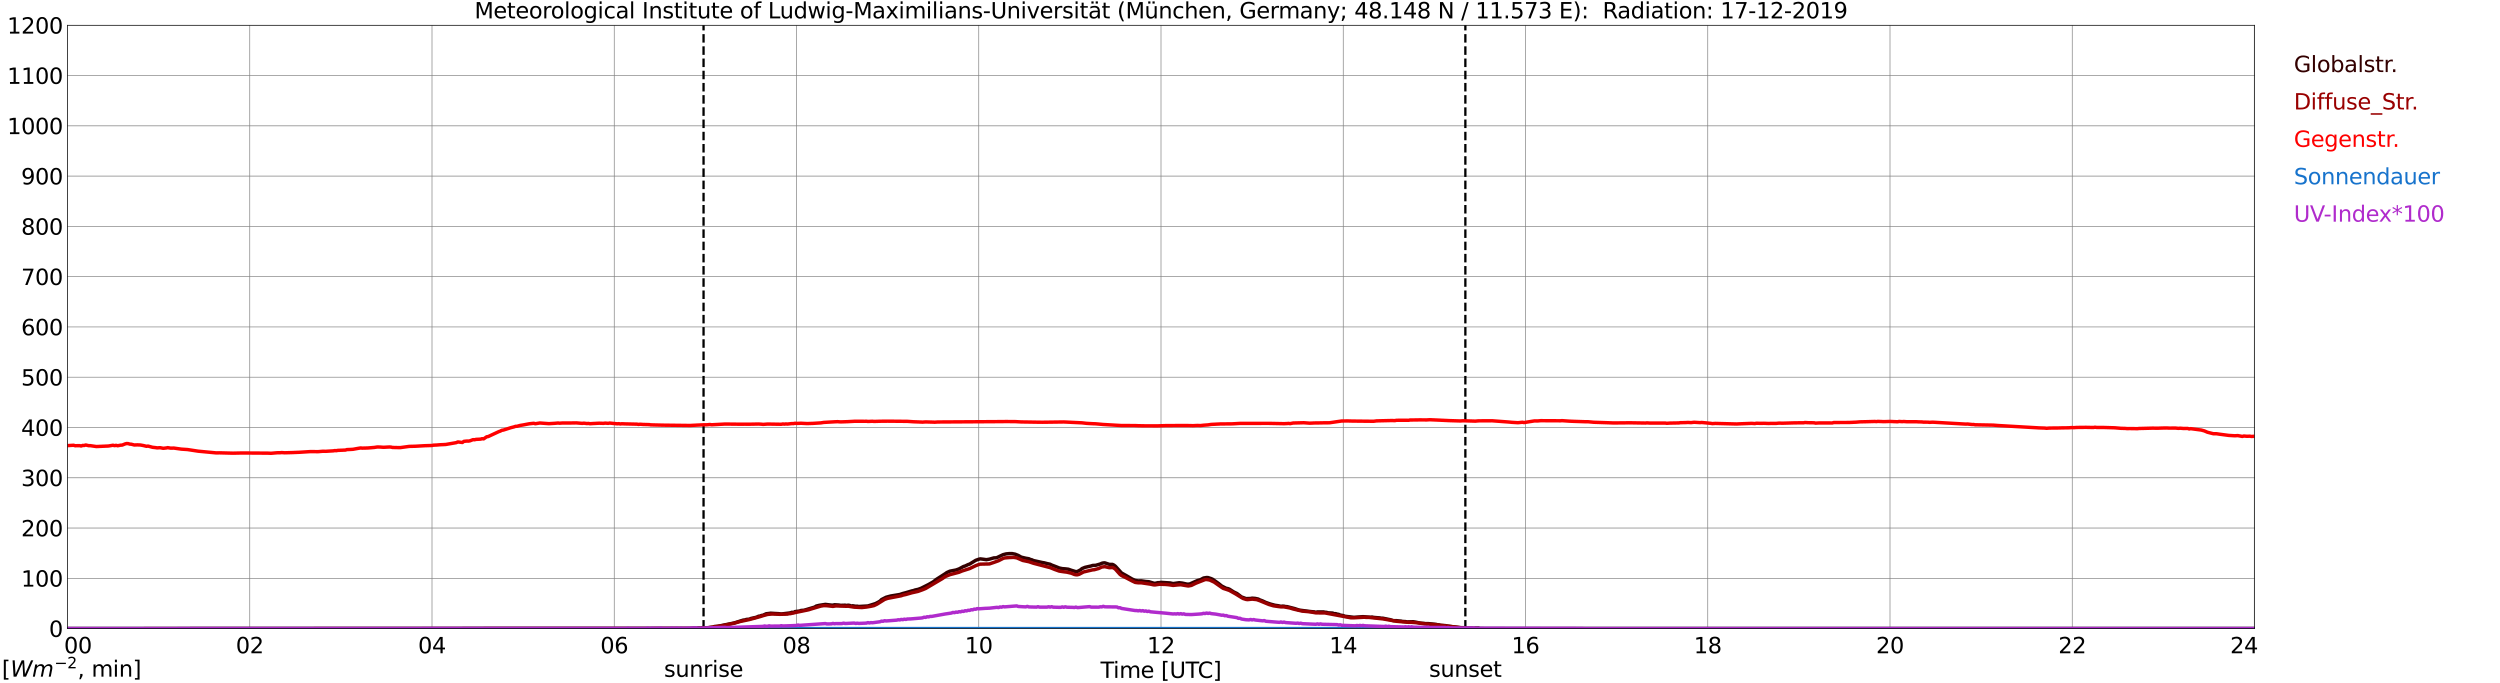 <?xml version="1.0" encoding="utf-8" standalone="no"?>
<!DOCTYPE svg PUBLIC "-//W3C//DTD SVG 1.1//EN"
  "http://www.w3.org/Graphics/SVG/1.1/DTD/svg11.dtd">
<svg xmlns:xlink="http://www.w3.org/1999/xlink" width="1085.4pt" height="296.64pt" viewBox="0 0 1085.4 296.64" xmlns="http://www.w3.org/2000/svg" version="1.1">
 <defs>
  <style type="text/css">*{stroke-linejoin: round; stroke-linecap: butt}</style>
 </defs>
 <g id="figure_1">
  <g id="patch_1">
   <path d="M 0 296.64 
L 1085.4 296.64 
L 1085.4 0 
L 0 0 
z
" style="fill: #ffffff"/>
  </g>
  <g id="axes_1">
   <g id="patch_2">
    <path d="M 29.306 272.909 
L 978.814 272.909 
L 978.814 10.976 
L 29.306 10.976 
z
" style="fill: #ffffff"/>
   </g>
   <g id="patch_3">
    <path d="M 978.814 272.909 
L 978.814 272.909 
L 978.814 10.976 
L 978.814 10.976 
z
" clip-path="url(#p4c46c83bbc)" style="fill: #d3d3d3; opacity: 0.25; stroke: #d3d3d3; stroke-linejoin: miter"/>
   </g>
   <g id="matplotlib.axis_1">
    <g id="xtick_1">
     <g id="line2d_1">
      <path d="M 29.306 272.909 
L 29.306 10.976 
" clip-path="url(#p4c46c83bbc)" style="fill: none; stroke: #808080; stroke-width: 0.3; stroke-linecap: square"/>
     </g>
     <g id="line2d_2"/>
     <g id="text_1">
      <!--    00 -->
      <g transform="translate(18.733 283.627) scale(0.095 -0.095)">
       <defs>
        <path id="DejaVuSans-20" transform="scale(0.016)"/>
        <path id="DejaVuSans-30" d="M 2034 4250 
Q 1547 4250 1301 3770 
Q 1056 3291 1056 2328 
Q 1056 1369 1301 889 
Q 1547 409 2034 409 
Q 2525 409 2770 889 
Q 3016 1369 3016 2328 
Q 3016 3291 2770 3770 
Q 2525 4250 2034 4250 
z
M 2034 4750 
Q 2819 4750 3233 4129 
Q 3647 3509 3647 2328 
Q 3647 1150 3233 529 
Q 2819 -91 2034 -91 
Q 1250 -91 836 529 
Q 422 1150 422 2328 
Q 422 3509 836 4129 
Q 1250 4750 2034 4750 
z
" transform="scale(0.016)"/>
       </defs>
       <use xlink:href="#DejaVuSans-20"/>
       <use xlink:href="#DejaVuSans-20" transform="translate(31.787 0)"/>
       <use xlink:href="#DejaVuSans-20" transform="translate(63.574 0)"/>
       <use xlink:href="#DejaVuSans-30" transform="translate(95.361 0)"/>
       <use xlink:href="#DejaVuSans-30" transform="translate(158.984 0)"/>
      </g>
     </g>
    </g>
    <g id="xtick_2">
     <g id="line2d_3">
      <path d="M 108.431 272.909 
L 108.431 10.976 
" clip-path="url(#p4c46c83bbc)" style="fill: none; stroke: #808080; stroke-width: 0.3; stroke-linecap: square"/>
     </g>
     <g id="line2d_4"/>
     <g id="text_2">
      <!-- 02 -->
      <g transform="translate(102.387 283.627) scale(0.095 -0.095)">
       <defs>
        <path id="DejaVuSans-32" d="M 1228 531 
L 3431 531 
L 3431 0 
L 469 0 
L 469 531 
Q 828 903 1448 1529 
Q 2069 2156 2228 2338 
Q 2531 2678 2651 2914 
Q 2772 3150 2772 3378 
Q 2772 3750 2511 3984 
Q 2250 4219 1831 4219 
Q 1534 4219 1204 4116 
Q 875 4013 500 3803 
L 500 4441 
Q 881 4594 1212 4672 
Q 1544 4750 1819 4750 
Q 2544 4750 2975 4387 
Q 3406 4025 3406 3419 
Q 3406 3131 3298 2873 
Q 3191 2616 2906 2266 
Q 2828 2175 2409 1742 
Q 1991 1309 1228 531 
z
" transform="scale(0.016)"/>
       </defs>
       <use xlink:href="#DejaVuSans-30"/>
       <use xlink:href="#DejaVuSans-32" transform="translate(63.623 0)"/>
      </g>
     </g>
    </g>
    <g id="xtick_3">
     <g id="line2d_5">
      <path d="M 187.557 272.909 
L 187.557 10.976 
" clip-path="url(#p4c46c83bbc)" style="fill: none; stroke: #808080; stroke-width: 0.3; stroke-linecap: square"/>
     </g>
     <g id="line2d_6"/>
     <g id="text_3">
      <!-- 04 -->
      <g transform="translate(181.513 283.627) scale(0.095 -0.095)">
       <defs>
        <path id="DejaVuSans-34" d="M 2419 4116 
L 825 1625 
L 2419 1625 
L 2419 4116 
z
M 2253 4666 
L 3047 4666 
L 3047 1625 
L 3713 1625 
L 3713 1100 
L 3047 1100 
L 3047 0 
L 2419 0 
L 2419 1100 
L 313 1100 
L 313 1709 
L 2253 4666 
z
" transform="scale(0.016)"/>
       </defs>
       <use xlink:href="#DejaVuSans-30"/>
       <use xlink:href="#DejaVuSans-34" transform="translate(63.623 0)"/>
      </g>
     </g>
    </g>
    <g id="xtick_4">
     <g id="line2d_7">
      <path d="M 266.683 272.909 
L 266.683 10.976 
" clip-path="url(#p4c46c83bbc)" style="fill: none; stroke: #808080; stroke-width: 0.3; stroke-linecap: square"/>
     </g>
     <g id="line2d_8"/>
     <g id="text_4">
      <!-- 06 -->
      <g transform="translate(260.638 283.627) scale(0.095 -0.095)">
       <defs>
        <path id="DejaVuSans-36" d="M 2113 2584 
Q 1688 2584 1439 2293 
Q 1191 2003 1191 1497 
Q 1191 994 1439 701 
Q 1688 409 2113 409 
Q 2538 409 2786 701 
Q 3034 994 3034 1497 
Q 3034 2003 2786 2293 
Q 2538 2584 2113 2584 
z
M 3366 4563 
L 3366 3988 
Q 3128 4100 2886 4159 
Q 2644 4219 2406 4219 
Q 1781 4219 1451 3797 
Q 1122 3375 1075 2522 
Q 1259 2794 1537 2939 
Q 1816 3084 2150 3084 
Q 2853 3084 3261 2657 
Q 3669 2231 3669 1497 
Q 3669 778 3244 343 
Q 2819 -91 2113 -91 
Q 1303 -91 875 529 
Q 447 1150 447 2328 
Q 447 3434 972 4092 
Q 1497 4750 2381 4750 
Q 2619 4750 2861 4703 
Q 3103 4656 3366 4563 
z
" transform="scale(0.016)"/>
       </defs>
       <use xlink:href="#DejaVuSans-30"/>
       <use xlink:href="#DejaVuSans-36" transform="translate(63.623 0)"/>
      </g>
     </g>
    </g>
    <g id="xtick_5">
     <g id="line2d_9">
      <path d="M 345.808 272.909 
L 345.808 10.976 
" clip-path="url(#p4c46c83bbc)" style="fill: none; stroke: #808080; stroke-width: 0.3; stroke-linecap: square"/>
     </g>
     <g id="line2d_10"/>
     <g id="text_5">
      <!-- 08 -->
      <g transform="translate(339.764 283.627) scale(0.095 -0.095)">
       <defs>
        <path id="DejaVuSans-38" d="M 2034 2216 
Q 1584 2216 1326 1975 
Q 1069 1734 1069 1313 
Q 1069 891 1326 650 
Q 1584 409 2034 409 
Q 2484 409 2743 651 
Q 3003 894 3003 1313 
Q 3003 1734 2745 1975 
Q 2488 2216 2034 2216 
z
M 1403 2484 
Q 997 2584 770 2862 
Q 544 3141 544 3541 
Q 544 4100 942 4425 
Q 1341 4750 2034 4750 
Q 2731 4750 3128 4425 
Q 3525 4100 3525 3541 
Q 3525 3141 3298 2862 
Q 3072 2584 2669 2484 
Q 3125 2378 3379 2068 
Q 3634 1759 3634 1313 
Q 3634 634 3220 271 
Q 2806 -91 2034 -91 
Q 1263 -91 848 271 
Q 434 634 434 1313 
Q 434 1759 690 2068 
Q 947 2378 1403 2484 
z
M 1172 3481 
Q 1172 3119 1398 2916 
Q 1625 2713 2034 2713 
Q 2441 2713 2670 2916 
Q 2900 3119 2900 3481 
Q 2900 3844 2670 4047 
Q 2441 4250 2034 4250 
Q 1625 4250 1398 4047 
Q 1172 3844 1172 3481 
z
" transform="scale(0.016)"/>
       </defs>
       <use xlink:href="#DejaVuSans-30"/>
       <use xlink:href="#DejaVuSans-38" transform="translate(63.623 0)"/>
      </g>
     </g>
    </g>
    <g id="xtick_6">
     <g id="line2d_11">
      <path d="M 424.934 272.909 
L 424.934 10.976 
" clip-path="url(#p4c46c83bbc)" style="fill: none; stroke: #808080; stroke-width: 0.3; stroke-linecap: square"/>
     </g>
     <g id="line2d_12"/>
     <g id="text_6">
      <!-- 10 -->
      <g transform="translate(418.89 283.627) scale(0.095 -0.095)">
       <defs>
        <path id="DejaVuSans-31" d="M 794 531 
L 1825 531 
L 1825 4091 
L 703 3866 
L 703 4441 
L 1819 4666 
L 2450 4666 
L 2450 531 
L 3481 531 
L 3481 0 
L 794 0 
L 794 531 
z
" transform="scale(0.016)"/>
       </defs>
       <use xlink:href="#DejaVuSans-31"/>
       <use xlink:href="#DejaVuSans-30" transform="translate(63.623 0)"/>
      </g>
     </g>
    </g>
    <g id="xtick_7">
     <g id="line2d_13">
      <path d="M 504.06 272.909 
L 504.06 10.976 
" clip-path="url(#p4c46c83bbc)" style="fill: none; stroke: #808080; stroke-width: 0.3; stroke-linecap: square"/>
     </g>
     <g id="line2d_14"/>
     <g id="text_7">
      <!-- 12 -->
      <g transform="translate(498.015 283.627) scale(0.095 -0.095)">
       <use xlink:href="#DejaVuSans-31"/>
       <use xlink:href="#DejaVuSans-32" transform="translate(63.623 0)"/>
      </g>
     </g>
    </g>
    <g id="xtick_8">
     <g id="line2d_15">
      <path d="M 583.185 272.909 
L 583.185 10.976 
" clip-path="url(#p4c46c83bbc)" style="fill: none; stroke: #808080; stroke-width: 0.3; stroke-linecap: square"/>
     </g>
     <g id="line2d_16"/>
     <g id="text_8">
      <!-- 14 -->
      <g transform="translate(577.141 283.627) scale(0.095 -0.095)">
       <use xlink:href="#DejaVuSans-31"/>
       <use xlink:href="#DejaVuSans-34" transform="translate(63.623 0)"/>
      </g>
     </g>
    </g>
    <g id="xtick_9">
     <g id="line2d_17">
      <path d="M 662.311 272.909 
L 662.311 10.976 
" clip-path="url(#p4c46c83bbc)" style="fill: none; stroke: #808080; stroke-width: 0.3; stroke-linecap: square"/>
     </g>
     <g id="line2d_18"/>
     <g id="text_9">
      <!-- 16 -->
      <g transform="translate(656.267 283.627) scale(0.095 -0.095)">
       <use xlink:href="#DejaVuSans-31"/>
       <use xlink:href="#DejaVuSans-36" transform="translate(63.623 0)"/>
      </g>
     </g>
    </g>
    <g id="xtick_10">
     <g id="line2d_19">
      <path d="M 741.437 272.909 
L 741.437 10.976 
" clip-path="url(#p4c46c83bbc)" style="fill: none; stroke: #808080; stroke-width: 0.3; stroke-linecap: square"/>
     </g>
     <g id="line2d_20"/>
     <g id="text_10">
      <!-- 18 -->
      <g transform="translate(735.392 283.627) scale(0.095 -0.095)">
       <use xlink:href="#DejaVuSans-31"/>
       <use xlink:href="#DejaVuSans-38" transform="translate(63.623 0)"/>
      </g>
     </g>
    </g>
    <g id="xtick_11">
     <g id="line2d_21">
      <path d="M 820.562 272.909 
L 820.562 10.976 
" clip-path="url(#p4c46c83bbc)" style="fill: none; stroke: #808080; stroke-width: 0.3; stroke-linecap: square"/>
     </g>
     <g id="line2d_22"/>
     <g id="text_11">
      <!-- 20 -->
      <g transform="translate(814.518 283.627) scale(0.095 -0.095)">
       <use xlink:href="#DejaVuSans-32"/>
       <use xlink:href="#DejaVuSans-30" transform="translate(63.623 0)"/>
      </g>
     </g>
    </g>
    <g id="xtick_12">
     <g id="line2d_23">
      <path d="M 899.688 272.909 
L 899.688 10.976 
" clip-path="url(#p4c46c83bbc)" style="fill: none; stroke: #808080; stroke-width: 0.3; stroke-linecap: square"/>
     </g>
     <g id="line2d_24"/>
     <g id="text_12">
      <!-- 22 -->
      <g transform="translate(893.644 283.627) scale(0.095 -0.095)">
       <use xlink:href="#DejaVuSans-32"/>
       <use xlink:href="#DejaVuSans-32" transform="translate(63.623 0)"/>
      </g>
     </g>
    </g>
    <g id="xtick_13">
     <g id="line2d_25">
      <path d="M 978.814 272.909 
L 978.814 10.976 
" clip-path="url(#p4c46c83bbc)" style="fill: none; stroke: #808080; stroke-width: 0.3; stroke-linecap: square"/>
     </g>
     <g id="line2d_26"/>
     <g id="text_13">
      <!-- 24    -->
      <g transform="translate(968.241 283.627) scale(0.095 -0.095)">
       <use xlink:href="#DejaVuSans-32"/>
       <use xlink:href="#DejaVuSans-34" transform="translate(63.623 0)"/>
       <use xlink:href="#DejaVuSans-20" transform="translate(127.246 0)"/>
       <use xlink:href="#DejaVuSans-20" transform="translate(159.033 0)"/>
       <use xlink:href="#DejaVuSans-20" transform="translate(190.82 0)"/>
      </g>
     </g>
    </g>
    <g id="text_14">
     <!-- Time [UTC] -->
     <g transform="translate(477.806 294.322) scale(0.095 -0.095)">
      <defs>
       <path id="DejaVuSans-54" d="M -19 4666 
L 3928 4666 
L 3928 4134 
L 2272 4134 
L 2272 0 
L 1638 0 
L 1638 4134 
L -19 4134 
L -19 4666 
z
" transform="scale(0.016)"/>
       <path id="DejaVuSans-69" d="M 603 3500 
L 1178 3500 
L 1178 0 
L 603 0 
L 603 3500 
z
M 603 4863 
L 1178 4863 
L 1178 4134 
L 603 4134 
L 603 4863 
z
" transform="scale(0.016)"/>
       <path id="DejaVuSans-6d" d="M 3328 2828 
Q 3544 3216 3844 3400 
Q 4144 3584 4550 3584 
Q 5097 3584 5394 3201 
Q 5691 2819 5691 2113 
L 5691 0 
L 5113 0 
L 5113 2094 
Q 5113 2597 4934 2840 
Q 4756 3084 4391 3084 
Q 3944 3084 3684 2787 
Q 3425 2491 3425 1978 
L 3425 0 
L 2847 0 
L 2847 2094 
Q 2847 2600 2669 2842 
Q 2491 3084 2119 3084 
Q 1678 3084 1418 2786 
Q 1159 2488 1159 1978 
L 1159 0 
L 581 0 
L 581 3500 
L 1159 3500 
L 1159 2956 
Q 1356 3278 1631 3431 
Q 1906 3584 2284 3584 
Q 2666 3584 2933 3390 
Q 3200 3197 3328 2828 
z
" transform="scale(0.016)"/>
       <path id="DejaVuSans-65" d="M 3597 1894 
L 3597 1613 
L 953 1613 
Q 991 1019 1311 708 
Q 1631 397 2203 397 
Q 2534 397 2845 478 
Q 3156 559 3463 722 
L 3463 178 
Q 3153 47 2828 -22 
Q 2503 -91 2169 -91 
Q 1331 -91 842 396 
Q 353 884 353 1716 
Q 353 2575 817 3079 
Q 1281 3584 2069 3584 
Q 2775 3584 3186 3129 
Q 3597 2675 3597 1894 
z
M 3022 2063 
Q 3016 2534 2758 2815 
Q 2500 3097 2075 3097 
Q 1594 3097 1305 2825 
Q 1016 2553 972 2059 
L 3022 2063 
z
" transform="scale(0.016)"/>
       <path id="DejaVuSans-5b" d="M 550 4863 
L 1875 4863 
L 1875 4416 
L 1125 4416 
L 1125 -397 
L 1875 -397 
L 1875 -844 
L 550 -844 
L 550 4863 
z
" transform="scale(0.016)"/>
       <path id="DejaVuSans-55" d="M 556 4666 
L 1191 4666 
L 1191 1831 
Q 1191 1081 1462 751 
Q 1734 422 2344 422 
Q 2950 422 3222 751 
Q 3494 1081 3494 1831 
L 3494 4666 
L 4128 4666 
L 4128 1753 
Q 4128 841 3676 375 
Q 3225 -91 2344 -91 
Q 1459 -91 1007 375 
Q 556 841 556 1753 
L 556 4666 
z
" transform="scale(0.016)"/>
       <path id="DejaVuSans-43" d="M 4122 4306 
L 4122 3641 
Q 3803 3938 3442 4084 
Q 3081 4231 2675 4231 
Q 1875 4231 1450 3742 
Q 1025 3253 1025 2328 
Q 1025 1406 1450 917 
Q 1875 428 2675 428 
Q 3081 428 3442 575 
Q 3803 722 4122 1019 
L 4122 359 
Q 3791 134 3420 21 
Q 3050 -91 2638 -91 
Q 1578 -91 968 557 
Q 359 1206 359 2328 
Q 359 3453 968 4101 
Q 1578 4750 2638 4750 
Q 3056 4750 3426 4639 
Q 3797 4528 4122 4306 
z
" transform="scale(0.016)"/>
       <path id="DejaVuSans-5d" d="M 1947 4863 
L 1947 -844 
L 622 -844 
L 622 -397 
L 1369 -397 
L 1369 4416 
L 622 4416 
L 622 4863 
L 1947 4863 
z
" transform="scale(0.016)"/>
      </defs>
      <use xlink:href="#DejaVuSans-54"/>
      <use xlink:href="#DejaVuSans-69" transform="translate(57.959 0)"/>
      <use xlink:href="#DejaVuSans-6d" transform="translate(85.742 0)"/>
      <use xlink:href="#DejaVuSans-65" transform="translate(183.154 0)"/>
      <use xlink:href="#DejaVuSans-20" transform="translate(244.678 0)"/>
      <use xlink:href="#DejaVuSans-5b" transform="translate(276.465 0)"/>
      <use xlink:href="#DejaVuSans-55" transform="translate(315.479 0)"/>
      <use xlink:href="#DejaVuSans-54" transform="translate(388.672 0)"/>
      <use xlink:href="#DejaVuSans-43" transform="translate(443.881 0)"/>
      <use xlink:href="#DejaVuSans-5d" transform="translate(513.705 0)"/>
     </g>
    </g>
   </g>
   <g id="matplotlib.axis_2">
    <g id="ytick_1">
     <g id="line2d_27">
      <path d="M 29.306 272.909 
L 978.814 272.909 
" clip-path="url(#p4c46c83bbc)" style="fill: none; stroke: #808080; stroke-width: 0.3; stroke-linecap: square"/>
     </g>
     <g id="line2d_28"/>
     <g id="text_15">
      <!-- 0 -->
      <g transform="translate(21.261 276.518) scale(0.095 -0.095)">
       <use xlink:href="#DejaVuSans-30"/>
      </g>
     </g>
    </g>
    <g id="ytick_2">
     <g id="line2d_29">
      <path d="M 29.306 251.081 
L 978.814 251.081 
" clip-path="url(#p4c46c83bbc)" style="fill: none; stroke: #808080; stroke-width: 0.3; stroke-linecap: square"/>
     </g>
     <g id="line2d_30"/>
     <g id="text_16">
      <!-- 100 -->
      <g transform="translate(9.173 254.69) scale(0.095 -0.095)">
       <use xlink:href="#DejaVuSans-31"/>
       <use xlink:href="#DejaVuSans-30" transform="translate(63.623 0)"/>
       <use xlink:href="#DejaVuSans-30" transform="translate(127.246 0)"/>
      </g>
     </g>
    </g>
    <g id="ytick_3">
     <g id="line2d_31">
      <path d="M 29.306 229.253 
L 978.814 229.253 
" clip-path="url(#p4c46c83bbc)" style="fill: none; stroke: #808080; stroke-width: 0.3; stroke-linecap: square"/>
     </g>
     <g id="line2d_32"/>
     <g id="text_17">
      <!-- 200 -->
      <g transform="translate(9.173 232.863) scale(0.095 -0.095)">
       <use xlink:href="#DejaVuSans-32"/>
       <use xlink:href="#DejaVuSans-30" transform="translate(63.623 0)"/>
       <use xlink:href="#DejaVuSans-30" transform="translate(127.246 0)"/>
      </g>
     </g>
    </g>
    <g id="ytick_4">
     <g id="line2d_33">
      <path d="M 29.306 207.426 
L 978.814 207.426 
" clip-path="url(#p4c46c83bbc)" style="fill: none; stroke: #808080; stroke-width: 0.3; stroke-linecap: square"/>
     </g>
     <g id="line2d_34"/>
     <g id="text_18">
      <!-- 300 -->
      <g transform="translate(9.173 211.035) scale(0.095 -0.095)">
       <defs>
        <path id="DejaVuSans-33" d="M 2597 2516 
Q 3050 2419 3304 2112 
Q 3559 1806 3559 1356 
Q 3559 666 3084 287 
Q 2609 -91 1734 -91 
Q 1441 -91 1130 -33 
Q 819 25 488 141 
L 488 750 
Q 750 597 1062 519 
Q 1375 441 1716 441 
Q 2309 441 2620 675 
Q 2931 909 2931 1356 
Q 2931 1769 2642 2001 
Q 2353 2234 1838 2234 
L 1294 2234 
L 1294 2753 
L 1863 2753 
Q 2328 2753 2575 2939 
Q 2822 3125 2822 3475 
Q 2822 3834 2567 4026 
Q 2313 4219 1838 4219 
Q 1578 4219 1281 4162 
Q 984 4106 628 3988 
L 628 4550 
Q 988 4650 1302 4700 
Q 1616 4750 1894 4750 
Q 2613 4750 3031 4423 
Q 3450 4097 3450 3541 
Q 3450 3153 3228 2886 
Q 3006 2619 2597 2516 
z
" transform="scale(0.016)"/>
       </defs>
       <use xlink:href="#DejaVuSans-33"/>
       <use xlink:href="#DejaVuSans-30" transform="translate(63.623 0)"/>
       <use xlink:href="#DejaVuSans-30" transform="translate(127.246 0)"/>
      </g>
     </g>
    </g>
    <g id="ytick_5">
     <g id="line2d_35">
      <path d="M 29.306 185.598 
L 978.814 185.598 
" clip-path="url(#p4c46c83bbc)" style="fill: none; stroke: #808080; stroke-width: 0.3; stroke-linecap: square"/>
     </g>
     <g id="line2d_36"/>
     <g id="text_19">
      <!-- 400 -->
      <g transform="translate(9.173 189.207) scale(0.095 -0.095)">
       <use xlink:href="#DejaVuSans-34"/>
       <use xlink:href="#DejaVuSans-30" transform="translate(63.623 0)"/>
       <use xlink:href="#DejaVuSans-30" transform="translate(127.246 0)"/>
      </g>
     </g>
    </g>
    <g id="ytick_6">
     <g id="line2d_37">
      <path d="M 29.306 163.77 
L 978.814 163.77 
" clip-path="url(#p4c46c83bbc)" style="fill: none; stroke: #808080; stroke-width: 0.3; stroke-linecap: square"/>
     </g>
     <g id="line2d_38"/>
     <g id="text_20">
      <!-- 500 -->
      <g transform="translate(9.173 167.379) scale(0.095 -0.095)">
       <defs>
        <path id="DejaVuSans-35" d="M 691 4666 
L 3169 4666 
L 3169 4134 
L 1269 4134 
L 1269 2991 
Q 1406 3038 1543 3061 
Q 1681 3084 1819 3084 
Q 2600 3084 3056 2656 
Q 3513 2228 3513 1497 
Q 3513 744 3044 326 
Q 2575 -91 1722 -91 
Q 1428 -91 1123 -41 
Q 819 9 494 109 
L 494 744 
Q 775 591 1075 516 
Q 1375 441 1709 441 
Q 2250 441 2565 725 
Q 2881 1009 2881 1497 
Q 2881 1984 2565 2268 
Q 2250 2553 1709 2553 
Q 1456 2553 1204 2497 
Q 953 2441 691 2322 
L 691 4666 
z
" transform="scale(0.016)"/>
       </defs>
       <use xlink:href="#DejaVuSans-35"/>
       <use xlink:href="#DejaVuSans-30" transform="translate(63.623 0)"/>
       <use xlink:href="#DejaVuSans-30" transform="translate(127.246 0)"/>
      </g>
     </g>
    </g>
    <g id="ytick_7">
     <g id="line2d_39">
      <path d="M 29.306 141.942 
L 978.814 141.942 
" clip-path="url(#p4c46c83bbc)" style="fill: none; stroke: #808080; stroke-width: 0.3; stroke-linecap: square"/>
     </g>
     <g id="line2d_40"/>
     <g id="text_21">
      <!-- 600 -->
      <g transform="translate(9.173 145.551) scale(0.095 -0.095)">
       <use xlink:href="#DejaVuSans-36"/>
       <use xlink:href="#DejaVuSans-30" transform="translate(63.623 0)"/>
       <use xlink:href="#DejaVuSans-30" transform="translate(127.246 0)"/>
      </g>
     </g>
    </g>
    <g id="ytick_8">
     <g id="line2d_41">
      <path d="M 29.306 120.114 
L 978.814 120.114 
" clip-path="url(#p4c46c83bbc)" style="fill: none; stroke: #808080; stroke-width: 0.3; stroke-linecap: square"/>
     </g>
     <g id="line2d_42"/>
     <g id="text_22">
      <!-- 700 -->
      <g transform="translate(9.173 123.724) scale(0.095 -0.095)">
       <defs>
        <path id="DejaVuSans-37" d="M 525 4666 
L 3525 4666 
L 3525 4397 
L 1831 0 
L 1172 0 
L 2766 4134 
L 525 4134 
L 525 4666 
z
" transform="scale(0.016)"/>
       </defs>
       <use xlink:href="#DejaVuSans-37"/>
       <use xlink:href="#DejaVuSans-30" transform="translate(63.623 0)"/>
       <use xlink:href="#DejaVuSans-30" transform="translate(127.246 0)"/>
      </g>
     </g>
    </g>
    <g id="ytick_9">
     <g id="line2d_43">
      <path d="M 29.306 98.287 
L 978.814 98.287 
" clip-path="url(#p4c46c83bbc)" style="fill: none; stroke: #808080; stroke-width: 0.3; stroke-linecap: square"/>
     </g>
     <g id="line2d_44"/>
     <g id="text_23">
      <!-- 800 -->
      <g transform="translate(9.173 101.896) scale(0.095 -0.095)">
       <use xlink:href="#DejaVuSans-38"/>
       <use xlink:href="#DejaVuSans-30" transform="translate(63.623 0)"/>
       <use xlink:href="#DejaVuSans-30" transform="translate(127.246 0)"/>
      </g>
     </g>
    </g>
    <g id="ytick_10">
     <g id="line2d_45">
      <path d="M 29.306 76.459 
L 978.814 76.459 
" clip-path="url(#p4c46c83bbc)" style="fill: none; stroke: #808080; stroke-width: 0.3; stroke-linecap: square"/>
     </g>
     <g id="line2d_46"/>
     <g id="text_24">
      <!-- 900 -->
      <g transform="translate(9.173 80.068) scale(0.095 -0.095)">
       <defs>
        <path id="DejaVuSans-39" d="M 703 97 
L 703 672 
Q 941 559 1184 500 
Q 1428 441 1663 441 
Q 2288 441 2617 861 
Q 2947 1281 2994 2138 
Q 2813 1869 2534 1725 
Q 2256 1581 1919 1581 
Q 1219 1581 811 2004 
Q 403 2428 403 3163 
Q 403 3881 828 4315 
Q 1253 4750 1959 4750 
Q 2769 4750 3195 4129 
Q 3622 3509 3622 2328 
Q 3622 1225 3098 567 
Q 2575 -91 1691 -91 
Q 1453 -91 1209 -44 
Q 966 3 703 97 
z
M 1959 2075 
Q 2384 2075 2632 2365 
Q 2881 2656 2881 3163 
Q 2881 3666 2632 3958 
Q 2384 4250 1959 4250 
Q 1534 4250 1286 3958 
Q 1038 3666 1038 3163 
Q 1038 2656 1286 2365 
Q 1534 2075 1959 2075 
z
" transform="scale(0.016)"/>
       </defs>
       <use xlink:href="#DejaVuSans-39"/>
       <use xlink:href="#DejaVuSans-30" transform="translate(63.623 0)"/>
       <use xlink:href="#DejaVuSans-30" transform="translate(127.246 0)"/>
      </g>
     </g>
    </g>
    <g id="ytick_11">
     <g id="line2d_47">
      <path d="M 29.306 54.631 
L 978.814 54.631 
" clip-path="url(#p4c46c83bbc)" style="fill: none; stroke: #808080; stroke-width: 0.3; stroke-linecap: square"/>
     </g>
     <g id="line2d_48"/>
     <g id="text_25">
      <!-- 1000 -->
      <g transform="translate(3.128 58.24) scale(0.095 -0.095)">
       <use xlink:href="#DejaVuSans-31"/>
       <use xlink:href="#DejaVuSans-30" transform="translate(63.623 0)"/>
       <use xlink:href="#DejaVuSans-30" transform="translate(127.246 0)"/>
       <use xlink:href="#DejaVuSans-30" transform="translate(190.869 0)"/>
      </g>
     </g>
    </g>
    <g id="ytick_12">
     <g id="line2d_49">
      <path d="M 29.306 32.803 
L 978.814 32.803 
" clip-path="url(#p4c46c83bbc)" style="fill: none; stroke: #808080; stroke-width: 0.3; stroke-linecap: square"/>
     </g>
     <g id="line2d_50"/>
     <g id="text_26">
      <!-- 1100 -->
      <g transform="translate(3.128 36.413) scale(0.095 -0.095)">
       <use xlink:href="#DejaVuSans-31"/>
       <use xlink:href="#DejaVuSans-31" transform="translate(63.623 0)"/>
       <use xlink:href="#DejaVuSans-30" transform="translate(127.246 0)"/>
       <use xlink:href="#DejaVuSans-30" transform="translate(190.869 0)"/>
      </g>
     </g>
    </g>
    <g id="ytick_13">
     <g id="line2d_51">
      <path d="M 29.306 10.976 
L 978.814 10.976 
" clip-path="url(#p4c46c83bbc)" style="fill: none; stroke: #808080; stroke-width: 0.3; stroke-linecap: square"/>
     </g>
     <g id="line2d_52"/>
     <g id="text_27">
      <!-- 1200 -->
      <g transform="translate(3.128 14.585) scale(0.095 -0.095)">
       <use xlink:href="#DejaVuSans-31"/>
       <use xlink:href="#DejaVuSans-32" transform="translate(63.623 0)"/>
       <use xlink:href="#DejaVuSans-30" transform="translate(127.246 0)"/>
       <use xlink:href="#DejaVuSans-30" transform="translate(190.869 0)"/>
      </g>
     </g>
    </g>
   </g>
   <g id="line2d_53">
    <path d="M 305.454 272.909 
L 305.454 10.976 
" clip-path="url(#p4c46c83bbc)" style="fill: none; stroke-dasharray: 3.7,1.6; stroke-dashoffset: 0; stroke: #000000"/>
   </g>
   <g id="line2d_54">
    <path d="M 636.2 272.909 
L 636.2 10.976 
" clip-path="url(#p4c46c83bbc)" style="fill: none; stroke-dasharray: 3.7,1.6; stroke-dashoffset: 0; stroke: #000000"/>
   </g>
   <g id="line2d_55">
    <path d="M 29.306 272.909 
L 299.652 272.843 
L 301.63 272.686 
L 302.289 272.747 
L 303.608 272.623 
L 304.267 272.686 
L 304.927 272.498 
L 306.905 272.56 
L 308.224 272.402 
L 309.543 272.309 
L 310.202 271.996 
L 311.521 271.933 
L 318.774 270.46 
L 322.73 269.205 
L 323.39 269.174 
L 324.049 268.923 
L 325.368 268.827 
L 326.027 268.515 
L 328.005 268.076 
L 328.665 267.886 
L 329.324 267.541 
L 329.983 267.48 
L 330.643 267.196 
L 331.302 267.103 
L 332.621 266.476 
L 333.94 266.319 
L 334.599 266.225 
L 336.577 266.35 
L 337.896 266.413 
L 339.215 266.57 
L 342.512 266.162 
L 343.171 266.068 
L 343.83 265.817 
L 344.49 265.944 
L 345.149 265.535 
L 347.127 265.284 
L 347.787 265.033 
L 349.105 264.939 
L 353.721 263.56 
L 354.38 263.121 
L 355.699 262.807 
L 358.337 262.399 
L 360.974 262.713 
L 361.634 262.744 
L 362.293 262.556 
L 364.271 262.68 
L 364.93 262.807 
L 366.249 262.776 
L 366.909 262.744 
L 367.568 262.87 
L 368.227 262.744 
L 368.887 262.837 
L 369.546 263.121 
L 370.206 262.995 
L 371.524 263.215 
L 372.184 263.182 
L 372.843 263.309 
L 376.799 263.088 
L 380.096 262.054 
L 381.415 261.364 
L 382.074 260.956 
L 382.734 260.297 
L 384.712 259.295 
L 386.69 258.76 
L 390.646 258.103 
L 391.965 257.664 
L 393.284 257.319 
L 395.921 256.534 
L 396.581 256.409 
L 397.24 256.158 
L 398.559 255.877 
L 399.878 255.405 
L 403.175 253.744 
L 405.153 252.613 
L 406.471 251.579 
L 410.428 249.038 
L 411.087 248.569 
L 412.406 247.973 
L 413.725 247.722 
L 415.043 247.471 
L 416.362 246.999 
L 418.34 245.934 
L 419 245.746 
L 420.318 245.118 
L 420.978 244.899 
L 423.615 243.269 
L 424.934 242.797 
L 425.593 242.64 
L 426.912 242.797 
L 428.231 242.985 
L 429.55 242.767 
L 431.528 242.202 
L 432.187 242.202 
L 432.847 242.077 
L 434.165 241.448 
L 435.484 240.822 
L 436.803 240.477 
L 438.122 240.353 
L 439.44 240.353 
L 440.759 240.602 
L 442.078 241.136 
L 443.397 241.889 
L 445.375 242.359 
L 446.694 242.579 
L 447.353 242.891 
L 448.012 243.048 
L 448.672 243.363 
L 452.628 244.24 
L 453.287 244.334 
L 454.606 244.679 
L 455.925 244.963 
L 456.584 245.308 
L 458.563 246.058 
L 459.881 246.593 
L 461.2 246.875 
L 462.519 246.969 
L 463.838 247.126 
L 465.156 247.595 
L 467.134 248.191 
L 467.794 248.097 
L 469.113 247.407 
L 469.772 246.844 
L 471.091 246.309 
L 473.728 245.714 
L 474.388 245.495 
L 475.706 245.432 
L 477.685 244.867 
L 478.344 244.555 
L 479.003 244.397 
L 479.663 244.367 
L 481.641 245.024 
L 482.96 245.024 
L 483.619 245.338 
L 484.278 245.84 
L 486.916 248.756 
L 488.894 249.854 
L 491.532 251.391 
L 492.85 251.987 
L 494.169 252.207 
L 495.488 252.175 
L 497.466 252.456 
L 498.785 252.552 
L 500.763 253.148 
L 501.422 253.273 
L 502.741 252.958 
L 503.4 252.958 
L 504.06 252.834 
L 508.016 253.085 
L 509.335 253.366 
L 511.313 253.085 
L 511.972 252.991 
L 513.291 253.148 
L 515.269 253.587 
L 515.929 253.617 
L 516.588 253.524 
L 517.907 252.928 
L 519.885 252.05 
L 521.204 251.673 
L 522.522 250.952 
L 523.841 250.732 
L 524.501 250.765 
L 525.819 251.203 
L 526.479 251.485 
L 529.116 253.366 
L 530.435 254.434 
L 532.413 255.436 
L 533.073 255.532 
L 533.732 255.781 
L 535.71 257.036 
L 537.029 257.664 
L 539.007 259.168 
L 540.985 259.891 
L 542.963 259.827 
L 543.623 259.701 
L 544.941 259.797 
L 546.26 260.078 
L 546.919 260.423 
L 548.238 260.925 
L 549.557 261.552 
L 551.535 262.242 
L 553.513 262.776 
L 554.832 262.964 
L 556.151 263.246 
L 556.81 263.152 
L 557.47 263.182 
L 558.129 263.34 
L 558.788 263.37 
L 562.085 264.217 
L 564.063 264.876 
L 568.679 265.472 
L 570.657 265.66 
L 571.317 265.85 
L 571.976 265.66 
L 574.613 265.66 
L 575.273 265.817 
L 575.932 265.85 
L 576.592 266.068 
L 578.57 266.162 
L 579.229 266.446 
L 579.889 266.413 
L 580.548 266.633 
L 581.207 266.727 
L 581.867 267.041 
L 583.185 267.26 
L 583.845 267.541 
L 587.801 268.013 
L 591.757 267.731 
L 595.054 267.982 
L 595.714 267.886 
L 596.373 268.043 
L 599.011 268.264 
L 599.67 268.388 
L 600.329 268.388 
L 602.967 268.923 
L 603.626 269.047 
L 604.945 269.456 
L 606.264 269.456 
L 607.582 269.613 
L 608.242 269.643 
L 608.901 269.801 
L 610.22 269.864 
L 610.879 270.019 
L 613.517 269.925 
L 614.836 270.145 
L 616.154 270.427 
L 616.814 270.554 
L 618.133 270.615 
L 618.792 270.741 
L 620.111 270.741 
L 622.089 270.929 
L 623.408 271.056 
L 624.067 271.243 
L 624.726 271.274 
L 625.386 271.494 
L 627.364 271.588 
L 628.683 271.839 
L 633.958 272.498 
L 635.276 272.498 
L 636.595 272.78 
L 637.255 272.653 
L 637.914 272.811 
L 638.573 272.653 
L 639.233 272.78 
L 641.211 272.686 
L 641.87 272.653 
L 642.53 272.874 
L 645.167 272.909 
L 978.154 272.909 
L 978.154 272.909 
" clip-path="url(#p4c46c83bbc)" style="fill: none; stroke: #330000; stroke-width: 1.5; stroke-linecap: square"/>
   </g>
   <g id="line2d_56">
    <path d="M 29.306 272.909 
L 301.63 272.802 
L 303.608 272.758 
L 304.267 272.758 
L 304.927 272.634 
L 307.564 272.549 
L 310.202 272.13 
L 314.158 271.542 
L 318.774 270.575 
L 321.411 269.82 
L 325.368 268.982 
L 329.983 267.723 
L 331.302 267.301 
L 333.28 266.756 
L 335.258 266.587 
L 338.555 266.714 
L 341.852 266.631 
L 342.512 266.463 
L 343.171 266.419 
L 345.808 265.832 
L 351.083 264.741 
L 352.402 264.322 
L 356.359 263.145 
L 357.677 262.936 
L 358.996 262.979 
L 361.634 263.272 
L 362.952 263.062 
L 364.93 263.145 
L 367.568 263.23 
L 368.227 263.189 
L 370.865 263.608 
L 374.162 263.776 
L 376.14 263.567 
L 378.118 263.23 
L 379.437 262.936 
L 380.756 262.307 
L 384.053 260.251 
L 385.371 259.788 
L 391.306 258.655 
L 391.965 258.402 
L 393.284 258.11 
L 395.921 257.354 
L 398.559 256.765 
L 400.537 256.051 
L 401.856 255.506 
L 409.109 251.225 
L 410.428 250.302 
L 412.406 249.503 
L 416.362 248.455 
L 417.681 247.909 
L 420.978 246.86 
L 423.615 245.6 
L 424.934 245.096 
L 425.593 244.928 
L 429.55 244.845 
L 431.528 244.173 
L 433.506 243.459 
L 435.484 242.453 
L 436.144 242.243 
L 438.122 242.075 
L 440.1 241.99 
L 441.419 242.199 
L 444.056 243.334 
L 446.694 243.88 
L 448.672 244.55 
L 455.925 246.44 
L 457.903 247.237 
L 459.881 247.951 
L 461.859 248.246 
L 463.178 248.412 
L 465.156 248.874 
L 466.475 249.42 
L 467.134 249.547 
L 467.794 249.547 
L 468.453 249.378 
L 470.431 248.329 
L 474.388 247.405 
L 475.047 247.364 
L 477.025 246.818 
L 478.344 246.187 
L 479.663 246.019 
L 481.641 246.482 
L 482.96 246.397 
L 483.619 246.65 
L 484.278 247.154 
L 486.256 249.378 
L 486.916 249.883 
L 488.894 250.847 
L 491.532 252.231 
L 492.85 252.862 
L 494.169 253.03 
L 495.488 253.03 
L 499.444 253.617 
L 500.763 253.912 
L 501.422 253.954 
L 503.4 253.659 
L 506.038 253.744 
L 507.357 253.868 
L 509.335 254.163 
L 511.313 253.954 
L 512.632 253.868 
L 514.61 254.205 
L 515.929 254.414 
L 517.247 254.163 
L 519.226 253.198 
L 523.182 251.644 
L 523.841 251.603 
L 525.16 251.812 
L 527.138 252.736 
L 529.116 254.122 
L 530.435 255.045 
L 531.094 255.464 
L 532.413 255.885 
L 533.732 256.346 
L 536.369 257.815 
L 538.348 259.033 
L 539.666 259.83 
L 540.985 260.251 
L 541.644 260.334 
L 543.623 260.124 
L 545.601 260.334 
L 546.919 260.797 
L 550.876 262.434 
L 552.854 263.021 
L 554.832 263.313 
L 556.151 263.481 
L 557.47 263.481 
L 560.107 263.986 
L 561.426 264.405 
L 565.382 265.328 
L 568.679 265.623 
L 571.317 266.085 
L 575.273 266.127 
L 586.482 268.225 
L 587.801 268.225 
L 592.417 267.974 
L 593.076 268.056 
L 594.395 268.056 
L 599.011 268.561 
L 600.329 268.687 
L 606.264 269.737 
L 609.561 270.03 
L 611.539 270.198 
L 612.858 270.198 
L 615.495 270.407 
L 618.133 270.829 
L 623.408 271.248 
L 634.617 272.549 
L 639.892 272.843 
L 640.552 272.802 
L 641.211 272.885 
L 642.53 272.909 
L 978.154 272.909 
L 978.154 272.909 
" clip-path="url(#p4c46c83bbc)" style="fill: none; stroke: #990000; stroke-width: 1.5; stroke-linecap: square"/>
   </g>
   <g id="line2d_57">
    <path d="M 29.306 193.467 
L 31.943 193.312 
L 32.603 193.515 
L 34.581 193.478 
L 35.24 193.643 
L 35.9 193.382 
L 36.559 193.412 
L 37.218 193.194 
L 38.537 193.502 
L 39.197 193.491 
L 41.834 193.873 
L 47.109 193.641 
L 49.087 193.307 
L 49.747 193.502 
L 50.406 193.331 
L 51.065 193.532 
L 52.384 193.27 
L 53.043 193.244 
L 54.362 192.718 
L 55.022 192.565 
L 55.681 192.607 
L 56.34 192.814 
L 57 192.862 
L 58.319 193.198 
L 59.637 193.146 
L 60.956 193.2 
L 62.275 193.443 
L 63.594 193.764 
L 64.253 193.667 
L 66.231 194.196 
L 67.55 194.342 
L 68.209 194.449 
L 69.528 194.373 
L 70.847 194.634 
L 72.166 194.493 
L 72.825 194.353 
L 74.144 194.578 
L 75.462 194.538 
L 78.759 194.999 
L 81.397 195.174 
L 86.013 195.883 
L 93.925 196.632 
L 95.244 196.599 
L 101.178 196.75 
L 105.135 196.664 
L 116.344 196.739 
L 117.663 196.8 
L 120.3 196.571 
L 121.619 196.56 
L 122.278 196.488 
L 123.597 196.581 
L 126.894 196.488 
L 130.191 196.352 
L 134.807 196.058 
L 138.104 196.095 
L 140.082 195.922 
L 141.4 195.94 
L 144.697 195.743 
L 145.357 195.632 
L 146.016 195.671 
L 146.676 195.54 
L 149.972 195.401 
L 150.632 195.195 
L 151.951 195.145 
L 153.269 195.064 
L 155.247 194.704 
L 156.566 194.484 
L 157.226 194.556 
L 158.544 194.53 
L 159.863 194.484 
L 162.501 194.261 
L 163.819 194.058 
L 165.138 194.095 
L 166.457 194.202 
L 169.094 194.063 
L 169.754 194.108 
L 170.413 194.27 
L 173.71 194.344 
L 177.666 193.807 
L 180.304 193.742 
L 184.26 193.517 
L 187.557 193.412 
L 188.216 193.272 
L 189.535 193.218 
L 190.854 193.104 
L 193.492 192.978 
L 198.107 192.177 
L 198.767 191.867 
L 200.745 192.111 
L 201.404 191.618 
L 202.723 191.485 
L 203.382 191.513 
L 204.042 191.391 
L 205.36 190.88 
L 206.02 190.928 
L 206.679 190.76 
L 208.657 190.657 
L 209.317 190.457 
L 209.976 190.544 
L 211.295 189.638 
L 211.954 189.535 
L 216.57 187.392 
L 217.229 187.165 
L 217.889 186.811 
L 218.548 186.718 
L 221.845 185.665 
L 223.164 185.334 
L 223.823 185.1 
L 224.482 185.074 
L 225.801 184.709 
L 227.12 184.493 
L 229.757 183.991 
L 231.736 183.771 
L 232.395 183.969 
L 234.373 183.651 
L 238.329 183.934 
L 240.967 183.773 
L 242.286 183.653 
L 242.945 183.738 
L 244.264 183.642 
L 246.901 183.659 
L 250.198 183.603 
L 252.176 183.764 
L 252.836 183.808 
L 253.495 183.725 
L 254.814 183.882 
L 255.473 183.828 
L 256.133 183.958 
L 257.451 183.873 
L 260.089 183.742 
L 262.067 183.799 
L 262.726 183.694 
L 264.045 183.797 
L 264.705 183.677 
L 266.023 183.812 
L 268.002 184.002 
L 268.661 183.939 
L 269.32 184.061 
L 269.98 183.976 
L 271.298 184.033 
L 276.573 184.153 
L 277.233 184.268 
L 277.892 184.181 
L 279.211 184.277 
L 281.849 184.347 
L 282.508 184.452 
L 284.486 184.504 
L 287.783 184.583 
L 299.652 184.722 
L 300.971 184.65 
L 302.949 184.55 
L 305.586 184.426 
L 306.905 184.43 
L 308.224 184.303 
L 308.883 184.423 
L 314.818 184.103 
L 322.071 184.181 
L 323.39 184.155 
L 324.708 184.177 
L 326.686 184.148 
L 329.324 184.094 
L 330.643 184.175 
L 331.302 184.255 
L 333.28 184.103 
L 339.215 184.199 
L 339.874 184.065 
L 340.533 184.142 
L 341.193 184.057 
L 341.852 184.111 
L 343.83 183.893 
L 344.49 183.908 
L 345.149 183.766 
L 345.808 183.841 
L 347.787 183.758 
L 350.424 183.897 
L 353.062 183.806 
L 356.359 183.598 
L 357.677 183.395 
L 362.293 183.133 
L 363.612 183.072 
L 364.93 183.171 
L 366.249 183.127 
L 368.227 183.055 
L 370.865 182.909 
L 374.162 182.9 
L 375.481 182.913 
L 376.14 182.88 
L 376.799 182.976 
L 378.777 182.893 
L 379.437 182.968 
L 382.074 182.889 
L 385.371 182.854 
L 393.943 182.933 
L 396.581 183.112 
L 399.218 183.21 
L 400.537 183.269 
L 401.856 183.173 
L 403.175 183.216 
L 405.153 183.269 
L 405.812 183.306 
L 407.131 183.21 
L 434.165 183.046 
L 436.803 183.018 
L 440.759 183.046 
L 443.397 183.186 
L 445.375 183.214 
L 451.309 183.31 
L 452.628 183.321 
L 453.947 183.306 
L 461.859 183.197 
L 469.772 183.579 
L 471.75 183.804 
L 474.388 183.952 
L 475.706 183.998 
L 479.003 184.292 
L 484.938 184.635 
L 486.916 184.751 
L 492.85 184.768 
L 494.169 184.829 
L 496.807 184.877 
L 502.741 184.886 
L 506.038 184.784 
L 513.95 184.74 
L 516.588 184.768 
L 517.907 184.808 
L 519.885 184.716 
L 521.204 184.766 
L 522.522 184.611 
L 524.501 184.467 
L 525.819 184.264 
L 529.776 184.065 
L 535.051 184.011 
L 538.348 183.825 
L 550.876 183.808 
L 557.47 183.939 
L 558.788 183.884 
L 559.448 183.823 
L 560.107 183.924 
L 561.426 183.657 
L 566.042 183.535 
L 568.679 183.727 
L 570.657 183.635 
L 571.976 183.625 
L 574.613 183.572 
L 577.251 183.546 
L 582.526 182.778 
L 585.164 182.756 
L 587.142 182.806 
L 596.373 182.902 
L 597.692 182.727 
L 604.286 182.572 
L 605.604 182.618 
L 606.264 182.476 
L 607.582 182.472 
L 610.22 182.457 
L 611.539 182.481 
L 612.198 182.343 
L 614.836 182.326 
L 616.154 182.297 
L 619.451 182.31 
L 620.77 182.232 
L 624.067 182.372 
L 629.342 182.62 
L 633.958 182.758 
L 635.276 182.679 
L 640.552 182.839 
L 641.87 182.714 
L 647.805 182.682 
L 655.058 183.227 
L 656.377 183.354 
L 659.014 183.52 
L 660.992 183.319 
L 661.652 183.463 
L 665.608 182.832 
L 666.267 182.736 
L 667.586 182.756 
L 668.905 182.644 
L 677.477 182.686 
L 678.136 182.627 
L 681.433 182.854 
L 683.411 182.935 
L 688.027 183.092 
L 689.346 183.09 
L 691.983 183.33 
L 698.577 183.552 
L 700.555 183.627 
L 705.83 183.579 
L 707.149 183.55 
L 714.402 183.67 
L 715.062 183.594 
L 716.38 183.688 
L 719.018 183.686 
L 722.974 183.668 
L 723.633 183.786 
L 724.952 183.688 
L 726.93 183.649 
L 728.909 183.618 
L 729.568 183.507 
L 731.546 183.478 
L 732.865 183.413 
L 734.184 183.483 
L 735.502 183.332 
L 738.14 183.494 
L 738.799 183.422 
L 742.756 183.795 
L 743.415 183.915 
L 744.734 183.83 
L 753.965 184.074 
L 755.284 184.007 
L 760.559 183.804 
L 761.878 183.904 
L 762.537 183.753 
L 764.515 183.808 
L 765.834 183.775 
L 767.812 183.854 
L 769.131 183.81 
L 771.109 183.825 
L 772.428 183.694 
L 773.746 183.745 
L 779.021 183.594 
L 782.318 183.555 
L 782.978 183.579 
L 783.637 183.441 
L 784.956 183.515 
L 787.593 183.557 
L 788.253 183.707 
L 789.572 183.629 
L 795.506 183.633 
L 796.165 183.441 
L 802.759 183.428 
L 806.056 183.275 
L 807.375 183.151 
L 808.694 183.12 
L 810.012 183.092 
L 813.969 182.983 
L 814.628 183.042 
L 815.287 182.954 
L 817.925 183.059 
L 819.244 183.02 
L 820.562 182.972 
L 823.2 183.088 
L 823.859 183.12 
L 824.519 182.976 
L 825.837 183.064 
L 826.497 182.996 
L 827.816 183.101 
L 831.772 183.088 
L 833.091 183.164 
L 834.409 183.181 
L 835.069 183.282 
L 837.047 183.286 
L 837.706 183.367 
L 839.025 183.288 
L 853.531 184.131 
L 854.191 184.089 
L 856.169 184.306 
L 856.828 184.295 
L 857.488 184.419 
L 865.4 184.572 
L 867.378 184.731 
L 885.182 185.768 
L 887.819 185.853 
L 888.479 185.949 
L 889.797 185.844 
L 893.754 185.807 
L 895.732 185.755 
L 897.71 185.742 
L 899.688 185.637 
L 900.347 185.674 
L 901.666 185.582 
L 905.622 185.537 
L 908.919 185.604 
L 909.579 185.476 
L 910.238 185.58 
L 913.535 185.598 
L 918.151 185.733 
L 920.788 185.954 
L 922.766 186.01 
L 923.426 186.078 
L 924.745 186.063 
L 928.041 186.113 
L 928.701 186.023 
L 930.02 186.004 
L 934.635 185.879 
L 936.613 185.919 
L 938.592 185.844 
L 940.57 185.805 
L 941.888 185.866 
L 944.526 185.849 
L 945.845 185.984 
L 946.504 185.906 
L 947.823 186.015 
L 949.801 186.01 
L 950.46 186.244 
L 951.12 186.106 
L 955.735 186.72 
L 957.054 187.086 
L 958.373 187.656 
L 960.351 188.163 
L 961.01 188.317 
L 962.329 188.313 
L 963.648 188.512 
L 967.604 189.033 
L 970.242 189.195 
L 971.561 189.119 
L 973.539 189.483 
L 974.198 189.298 
L 975.517 189.42 
L 976.836 189.376 
L 977.495 189.492 
L 978.154 189.453 
L 978.154 189.453 
" clip-path="url(#p4c46c83bbc)" style="fill: none; stroke: #ff0000; stroke-width: 1.5; stroke-linecap: square"/>
   </g>
   <g id="line2d_58">
    <path d="M 29.306 272.909 
L 978.154 272.909 
L 978.154 272.909 
" clip-path="url(#p4c46c83bbc)" style="fill: none; stroke: #1773cc; stroke-width: 1.5; stroke-linecap: square"/>
   </g>
   <g id="line2d_59">
    <path d="M 29.306 272.909 
L 271.958 272.843 
L 272.617 272.712 
L 273.277 272.843 
L 280.53 272.843 
L 281.189 272.691 
L 281.849 272.843 
L 282.508 272.843 
L 283.167 272.691 
L 283.827 272.843 
L 287.124 272.712 
L 287.783 272.843 
L 291.08 272.821 
L 291.739 272.669 
L 292.399 272.821 
L 293.058 272.821 
L 293.717 272.669 
L 294.377 272.821 
L 295.036 272.821 
L 295.696 272.691 
L 296.355 272.821 
L 302.289 272.603 
L 302.949 272.756 
L 314.818 272.363 
L 315.477 272.472 
L 331.302 271.948 
L 331.961 271.774 
L 332.621 271.905 
L 333.28 271.883 
L 333.94 271.708 
L 334.599 271.839 
L 338.555 271.796 
L 339.215 271.643 
L 339.874 271.774 
L 343.171 271.665 
L 345.808 271.555 
L 346.468 271.359 
L 347.127 271.512 
L 358.337 270.726 
L 358.996 270.901 
L 360.974 270.857 
L 361.634 270.661 
L 362.293 270.813 
L 362.952 270.726 
L 364.93 270.748 
L 365.59 270.726 
L 366.249 270.53 
L 366.909 270.704 
L 370.865 270.508 
L 371.524 270.682 
L 372.184 270.551 
L 372.843 270.661 
L 376.14 270.53 
L 376.799 270.311 
L 377.459 270.464 
L 378.118 270.311 
L 378.777 270.377 
L 382.074 269.94 
L 382.734 269.656 
L 383.393 269.744 
L 384.053 269.482 
L 384.712 269.591 
L 389.328 269.242 
L 389.987 269.067 
L 390.646 269.154 
L 391.306 268.914 
L 391.965 269.045 
L 392.624 268.805 
L 393.284 268.936 
L 393.943 268.74 
L 395.262 268.718 
L 399.878 268.325 
L 400.537 268.238 
L 401.196 267.954 
L 401.856 268.063 
L 402.515 267.757 
L 403.175 267.845 
L 403.834 267.605 
L 404.493 267.626 
L 410.428 266.557 
L 413.065 266.164 
L 413.725 265.88 
L 414.384 266.011 
L 415.043 265.727 
L 415.703 265.858 
L 416.362 265.553 
L 417.022 265.662 
L 417.681 265.356 
L 418.34 265.466 
L 419 265.138 
L 419.659 265.247 
L 420.318 264.942 
L 420.978 265.029 
L 421.637 264.702 
L 422.297 264.789 
L 422.956 264.44 
L 423.615 264.527 
L 424.275 264.221 
L 424.934 264.33 
L 427.572 264.134 
L 429.55 264.047 
L 432.847 263.676 
L 433.506 263.807 
L 434.165 263.501 
L 434.825 263.632 
L 435.484 263.348 
L 436.144 263.479 
L 441.419 263.064 
L 442.078 263.305 
L 444.716 263.457 
L 445.375 263.479 
L 446.034 263.261 
L 446.694 263.501 
L 449.991 263.588 
L 450.65 263.392 
L 451.309 263.588 
L 454.606 263.588 
L 455.266 263.414 
L 455.925 263.588 
L 456.584 263.392 
L 457.244 263.61 
L 460.541 263.697 
L 461.2 263.479 
L 461.859 263.676 
L 462.519 263.436 
L 463.178 263.632 
L 465.816 263.697 
L 466.475 263.763 
L 467.134 263.567 
L 467.794 263.807 
L 473.069 263.37 
L 473.728 263.588 
L 477.025 263.61 
L 477.685 263.436 
L 478.344 263.501 
L 479.003 263.239 
L 479.663 263.457 
L 484.938 263.523 
L 485.597 263.894 
L 486.256 263.828 
L 486.916 264.156 
L 491.532 264.876 
L 492.85 265.073 
L 493.51 265.073 
L 494.169 265.204 
L 494.828 265.051 
L 495.488 265.269 
L 496.147 265.094 
L 496.807 265.378 
L 497.466 265.225 
L 498.125 265.509 
L 498.785 265.335 
L 499.444 265.618 
L 502.082 265.858 
L 506.038 266.208 
L 509.335 266.557 
L 509.994 266.491 
L 510.654 266.579 
L 511.313 266.404 
L 511.972 266.601 
L 512.632 266.404 
L 513.291 266.644 
L 513.95 266.491 
L 514.61 266.753 
L 517.247 266.819 
L 520.544 266.601 
L 521.863 266.491 
L 522.522 266.273 
L 523.182 266.382 
L 523.841 266.142 
L 524.501 266.339 
L 525.16 266.164 
L 525.819 266.404 
L 527.797 266.622 
L 529.776 266.972 
L 530.435 267.124 
L 531.094 267.037 
L 531.754 267.343 
L 532.413 267.234 
L 533.073 267.539 
L 537.029 268.15 
L 537.688 268.478 
L 538.348 268.412 
L 539.007 268.762 
L 540.985 269.067 
L 542.304 269.133 
L 542.963 268.936 
L 543.623 269.154 
L 544.282 268.98 
L 544.941 269.176 
L 548.238 269.547 
L 548.898 269.416 
L 549.557 269.722 
L 555.491 270.202 
L 556.151 270.028 
L 556.81 270.246 
L 557.47 270.071 
L 558.129 270.289 
L 562.745 270.617 
L 563.404 270.508 
L 564.063 270.704 
L 564.723 270.551 
L 565.382 270.77 
L 571.317 271.032 
L 571.976 270.857 
L 572.635 271.053 
L 573.295 270.857 
L 573.954 271.032 
L 580.548 271.184 
L 581.207 271.403 
L 581.867 271.25 
L 582.526 271.49 
L 588.46 271.708 
L 589.12 271.555 
L 589.779 271.686 
L 590.439 271.512 
L 591.098 271.686 
L 591.757 271.512 
L 592.417 271.686 
L 600.989 271.992 
L 601.648 271.839 
L 602.307 272.036 
L 602.967 271.883 
L 603.626 272.058 
L 609.561 272.21 
L 610.22 272.101 
L 610.879 272.254 
L 611.539 272.101 
L 612.198 272.276 
L 612.858 272.123 
L 613.517 272.276 
L 618.133 272.385 
L 618.792 272.254 
L 619.451 272.407 
L 620.111 272.254 
L 620.77 272.429 
L 627.364 272.407 
L 628.023 272.56 
L 628.683 272.429 
L 629.342 272.581 
L 635.276 272.691 
L 635.936 272.603 
L 636.595 272.712 
L 637.255 272.581 
L 637.914 272.734 
L 638.573 272.581 
L 639.233 272.756 
L 639.892 272.603 
L 640.552 272.756 
L 686.708 272.843 
L 688.027 272.909 
L 978.154 272.909 
L 978.154 272.909 
" clip-path="url(#p4c46c83bbc)" style="fill: none; stroke: #b02bcc; stroke-width: 1.5; stroke-linecap: square"/>
   </g>
   <g id="patch_4">
    <path d="M 29.306 272.909 
L 29.306 10.976 
" style="fill: none; stroke: #000000; stroke-width: 0.3; stroke-linejoin: miter; stroke-linecap: square"/>
   </g>
   <g id="patch_5">
    <path d="M 978.814 272.909 
L 978.814 10.976 
" style="fill: none; stroke: #000000; stroke-width: 0.3; stroke-linejoin: miter; stroke-linecap: square"/>
   </g>
   <g id="patch_6">
    <path d="M 29.306 272.909 
L 978.814 272.909 
" style="fill: none; stroke: #000000; stroke-width: 0.3; stroke-linejoin: miter; stroke-linecap: square"/>
   </g>
   <g id="patch_7">
    <path d="M 29.306 10.976 
L 978.814 10.976 
" style="fill: none; stroke: #000000; stroke-width: 0.3; stroke-linejoin: miter; stroke-linecap: square"/>
   </g>
   <g id="text_28">
    <!-- sunrise -->
    <g transform="translate(288.29 293.863) scale(0.095 -0.095)">
     <defs>
      <path id="DejaVuSans-73" d="M 2834 3397 
L 2834 2853 
Q 2591 2978 2328 3040 
Q 2066 3103 1784 3103 
Q 1356 3103 1142 2972 
Q 928 2841 928 2578 
Q 928 2378 1081 2264 
Q 1234 2150 1697 2047 
L 1894 2003 
Q 2506 1872 2764 1633 
Q 3022 1394 3022 966 
Q 3022 478 2636 193 
Q 2250 -91 1575 -91 
Q 1294 -91 989 -36 
Q 684 19 347 128 
L 347 722 
Q 666 556 975 473 
Q 1284 391 1588 391 
Q 1994 391 2212 530 
Q 2431 669 2431 922 
Q 2431 1156 2273 1281 
Q 2116 1406 1581 1522 
L 1381 1569 
Q 847 1681 609 1914 
Q 372 2147 372 2553 
Q 372 3047 722 3315 
Q 1072 3584 1716 3584 
Q 2034 3584 2315 3537 
Q 2597 3491 2834 3397 
z
" transform="scale(0.016)"/>
      <path id="DejaVuSans-75" d="M 544 1381 
L 544 3500 
L 1119 3500 
L 1119 1403 
Q 1119 906 1312 657 
Q 1506 409 1894 409 
Q 2359 409 2629 706 
Q 2900 1003 2900 1516 
L 2900 3500 
L 3475 3500 
L 3475 0 
L 2900 0 
L 2900 538 
Q 2691 219 2414 64 
Q 2138 -91 1772 -91 
Q 1169 -91 856 284 
Q 544 659 544 1381 
z
M 1991 3584 
L 1991 3584 
z
" transform="scale(0.016)"/>
      <path id="DejaVuSans-6e" d="M 3513 2113 
L 3513 0 
L 2938 0 
L 2938 2094 
Q 2938 2591 2744 2837 
Q 2550 3084 2163 3084 
Q 1697 3084 1428 2787 
Q 1159 2491 1159 1978 
L 1159 0 
L 581 0 
L 581 3500 
L 1159 3500 
L 1159 2956 
Q 1366 3272 1645 3428 
Q 1925 3584 2291 3584 
Q 2894 3584 3203 3211 
Q 3513 2838 3513 2113 
z
" transform="scale(0.016)"/>
      <path id="DejaVuSans-72" d="M 2631 2963 
Q 2534 3019 2420 3045 
Q 2306 3072 2169 3072 
Q 1681 3072 1420 2755 
Q 1159 2438 1159 1844 
L 1159 0 
L 581 0 
L 581 3500 
L 1159 3500 
L 1159 2956 
Q 1341 3275 1631 3429 
Q 1922 3584 2338 3584 
Q 2397 3584 2469 3576 
Q 2541 3569 2628 3553 
L 2631 2963 
z
" transform="scale(0.016)"/>
     </defs>
     <use xlink:href="#DejaVuSans-73"/>
     <use xlink:href="#DejaVuSans-75" transform="translate(52.1 0)"/>
     <use xlink:href="#DejaVuSans-6e" transform="translate(115.479 0)"/>
     <use xlink:href="#DejaVuSans-72" transform="translate(178.857 0)"/>
     <use xlink:href="#DejaVuSans-69" transform="translate(219.971 0)"/>
     <use xlink:href="#DejaVuSans-73" transform="translate(247.754 0)"/>
     <use xlink:href="#DejaVuSans-65" transform="translate(299.854 0)"/>
    </g>
   </g>
   <g id="text_29">
    <!-- sunset -->
    <g transform="translate(620.445 293.863) scale(0.095 -0.095)">
     <defs>
      <path id="DejaVuSans-74" d="M 1172 4494 
L 1172 3500 
L 2356 3500 
L 2356 3053 
L 1172 3053 
L 1172 1153 
Q 1172 725 1289 603 
Q 1406 481 1766 481 
L 2356 481 
L 2356 0 
L 1766 0 
Q 1100 0 847 248 
Q 594 497 594 1153 
L 594 3053 
L 172 3053 
L 172 3500 
L 594 3500 
L 594 4494 
L 1172 4494 
z
" transform="scale(0.016)"/>
     </defs>
     <use xlink:href="#DejaVuSans-73"/>
     <use xlink:href="#DejaVuSans-75" transform="translate(52.1 0)"/>
     <use xlink:href="#DejaVuSans-6e" transform="translate(115.479 0)"/>
     <use xlink:href="#DejaVuSans-73" transform="translate(178.857 0)"/>
     <use xlink:href="#DejaVuSans-65" transform="translate(230.957 0)"/>
     <use xlink:href="#DejaVuSans-74" transform="translate(292.48 0)"/>
    </g>
   </g>
   <g id="text_30">
    <!-- [$Wm^{-2}$, min] -->
    <g transform="translate(0.821 293.863) scale(0.095 -0.095)">
     <defs>
      <path id="DejaVuSans-Oblique-57" d="M 616 4666 
L 1228 4666 
L 1453 697 
L 3213 4666 
L 3916 4666 
L 4147 697 
L 5888 4666 
L 6528 4666 
L 4453 0 
L 3659 0 
L 3444 3891 
L 1697 0 
L 903 0 
L 616 4666 
z
" transform="scale(0.016)"/>
      <path id="DejaVuSans-Oblique-6d" d="M 5747 2113 
L 5338 0 
L 4763 0 
L 5166 2094 
Q 5191 2228 5203 2325 
Q 5216 2422 5216 2491 
Q 5216 2772 5059 2928 
Q 4903 3084 4622 3084 
Q 4203 3084 3875 2770 
Q 3547 2456 3450 1953 
L 3066 0 
L 2491 0 
L 2900 2094 
Q 2925 2209 2937 2307 
Q 2950 2406 2950 2484 
Q 2950 2769 2794 2926 
Q 2638 3084 2363 3084 
Q 1938 3084 1609 2770 
Q 1281 2456 1184 1953 
L 800 0 
L 225 0 
L 909 3500 
L 1484 3500 
L 1375 2956 
Q 1609 3263 1923 3423 
Q 2238 3584 2597 3584 
Q 2978 3584 3223 3384 
Q 3469 3184 3519 2828 
Q 3781 3197 4126 3390 
Q 4472 3584 4856 3584 
Q 5306 3584 5551 3325 
Q 5797 3066 5797 2591 
Q 5797 2488 5784 2364 
Q 5772 2241 5747 2113 
z
" transform="scale(0.016)"/>
      <path id="DejaVuSans-2212" d="M 678 2272 
L 4684 2272 
L 4684 1741 
L 678 1741 
L 678 2272 
z
" transform="scale(0.016)"/>
      <path id="DejaVuSans-2c" d="M 750 794 
L 1409 794 
L 1409 256 
L 897 -744 
L 494 -744 
L 750 256 
L 750 794 
z
" transform="scale(0.016)"/>
     </defs>
     <use xlink:href="#DejaVuSans-5b" transform="translate(0 0.766)"/>
     <use xlink:href="#DejaVuSans-Oblique-57" transform="translate(39.014 0.766)"/>
     <use xlink:href="#DejaVuSans-Oblique-6d" transform="translate(137.891 0.766)"/>
     <use xlink:href="#DejaVuSans-2212" transform="translate(239.953 39.047) scale(0.7)"/>
     <use xlink:href="#DejaVuSans-32" transform="translate(298.605 39.047) scale(0.7)"/>
     <use xlink:href="#DejaVuSans-2c" transform="translate(345.875 0.766)"/>
     <use xlink:href="#DejaVuSans-20" transform="translate(377.663 0.766)"/>
     <use xlink:href="#DejaVuSans-6d" transform="translate(409.45 0.766)"/>
     <use xlink:href="#DejaVuSans-69" transform="translate(506.862 0.766)"/>
     <use xlink:href="#DejaVuSans-6e" transform="translate(534.645 0.766)"/>
     <use xlink:href="#DejaVuSans-5d" transform="translate(598.024 0.766)"/>
    </g>
   </g>
   <g id="text_31">
    <!-- Globalstr. -->
    <g style="fill: #330000" transform="translate(995.905 31.291) scale(0.095 -0.095)">
     <defs>
      <path id="DejaVuSans-47" d="M 3809 666 
L 3809 1919 
L 2778 1919 
L 2778 2438 
L 4434 2438 
L 4434 434 
Q 4069 175 3628 42 
Q 3188 -91 2688 -91 
Q 1594 -91 976 548 
Q 359 1188 359 2328 
Q 359 3472 976 4111 
Q 1594 4750 2688 4750 
Q 3144 4750 3555 4637 
Q 3966 4525 4313 4306 
L 4313 3634 
Q 3963 3931 3569 4081 
Q 3175 4231 2741 4231 
Q 1884 4231 1454 3753 
Q 1025 3275 1025 2328 
Q 1025 1384 1454 906 
Q 1884 428 2741 428 
Q 3075 428 3337 486 
Q 3600 544 3809 666 
z
" transform="scale(0.016)"/>
      <path id="DejaVuSans-6c" d="M 603 4863 
L 1178 4863 
L 1178 0 
L 603 0 
L 603 4863 
z
" transform="scale(0.016)"/>
      <path id="DejaVuSans-6f" d="M 1959 3097 
Q 1497 3097 1228 2736 
Q 959 2375 959 1747 
Q 959 1119 1226 758 
Q 1494 397 1959 397 
Q 2419 397 2687 759 
Q 2956 1122 2956 1747 
Q 2956 2369 2687 2733 
Q 2419 3097 1959 3097 
z
M 1959 3584 
Q 2709 3584 3137 3096 
Q 3566 2609 3566 1747 
Q 3566 888 3137 398 
Q 2709 -91 1959 -91 
Q 1206 -91 779 398 
Q 353 888 353 1747 
Q 353 2609 779 3096 
Q 1206 3584 1959 3584 
z
" transform="scale(0.016)"/>
      <path id="DejaVuSans-62" d="M 3116 1747 
Q 3116 2381 2855 2742 
Q 2594 3103 2138 3103 
Q 1681 3103 1420 2742 
Q 1159 2381 1159 1747 
Q 1159 1113 1420 752 
Q 1681 391 2138 391 
Q 2594 391 2855 752 
Q 3116 1113 3116 1747 
z
M 1159 2969 
Q 1341 3281 1617 3432 
Q 1894 3584 2278 3584 
Q 2916 3584 3314 3078 
Q 3713 2572 3713 1747 
Q 3713 922 3314 415 
Q 2916 -91 2278 -91 
Q 1894 -91 1617 61 
Q 1341 213 1159 525 
L 1159 0 
L 581 0 
L 581 4863 
L 1159 4863 
L 1159 2969 
z
" transform="scale(0.016)"/>
      <path id="DejaVuSans-61" d="M 2194 1759 
Q 1497 1759 1228 1600 
Q 959 1441 959 1056 
Q 959 750 1161 570 
Q 1363 391 1709 391 
Q 2188 391 2477 730 
Q 2766 1069 2766 1631 
L 2766 1759 
L 2194 1759 
z
M 3341 1997 
L 3341 0 
L 2766 0 
L 2766 531 
Q 2569 213 2275 61 
Q 1981 -91 1556 -91 
Q 1019 -91 701 211 
Q 384 513 384 1019 
Q 384 1609 779 1909 
Q 1175 2209 1959 2209 
L 2766 2209 
L 2766 2266 
Q 2766 2663 2505 2880 
Q 2244 3097 1772 3097 
Q 1472 3097 1187 3025 
Q 903 2953 641 2809 
L 641 3341 
Q 956 3463 1253 3523 
Q 1550 3584 1831 3584 
Q 2591 3584 2966 3190 
Q 3341 2797 3341 1997 
z
" transform="scale(0.016)"/>
      <path id="DejaVuSans-2e" d="M 684 794 
L 1344 794 
L 1344 0 
L 684 0 
L 684 794 
z
" transform="scale(0.016)"/>
     </defs>
     <use xlink:href="#DejaVuSans-47"/>
     <use xlink:href="#DejaVuSans-6c" transform="translate(77.49 0)"/>
     <use xlink:href="#DejaVuSans-6f" transform="translate(105.273 0)"/>
     <use xlink:href="#DejaVuSans-62" transform="translate(166.455 0)"/>
     <use xlink:href="#DejaVuSans-61" transform="translate(229.932 0)"/>
     <use xlink:href="#DejaVuSans-6c" transform="translate(291.211 0)"/>
     <use xlink:href="#DejaVuSans-73" transform="translate(318.994 0)"/>
     <use xlink:href="#DejaVuSans-74" transform="translate(371.094 0)"/>
     <use xlink:href="#DejaVuSans-72" transform="translate(410.303 0)"/>
     <use xlink:href="#DejaVuSans-2e" transform="translate(442.291 0)"/>
    </g>
   </g>
   <g id="text_32">
    <!-- Diffuse_Str. -->
    <g style="fill: #990000" transform="translate(995.905 47.531) scale(0.095 -0.095)">
     <defs>
      <path id="DejaVuSans-44" d="M 1259 4147 
L 1259 519 
L 2022 519 
Q 2988 519 3436 956 
Q 3884 1394 3884 2338 
Q 3884 3275 3436 3711 
Q 2988 4147 2022 4147 
L 1259 4147 
z
M 628 4666 
L 1925 4666 
Q 3281 4666 3915 4102 
Q 4550 3538 4550 2338 
Q 4550 1131 3912 565 
Q 3275 0 1925 0 
L 628 0 
L 628 4666 
z
" transform="scale(0.016)"/>
      <path id="DejaVuSans-66" d="M 2375 4863 
L 2375 4384 
L 1825 4384 
Q 1516 4384 1395 4259 
Q 1275 4134 1275 3809 
L 1275 3500 
L 2222 3500 
L 2222 3053 
L 1275 3053 
L 1275 0 
L 697 0 
L 697 3053 
L 147 3053 
L 147 3500 
L 697 3500 
L 697 3744 
Q 697 4328 969 4595 
Q 1241 4863 1831 4863 
L 2375 4863 
z
" transform="scale(0.016)"/>
      <path id="DejaVuSans-5f" d="M 3263 -1063 
L 3263 -1509 
L -63 -1509 
L -63 -1063 
L 3263 -1063 
z
" transform="scale(0.016)"/>
      <path id="DejaVuSans-53" d="M 3425 4513 
L 3425 3897 
Q 3066 4069 2747 4153 
Q 2428 4238 2131 4238 
Q 1616 4238 1336 4038 
Q 1056 3838 1056 3469 
Q 1056 3159 1242 3001 
Q 1428 2844 1947 2747 
L 2328 2669 
Q 3034 2534 3370 2195 
Q 3706 1856 3706 1288 
Q 3706 609 3251 259 
Q 2797 -91 1919 -91 
Q 1588 -91 1214 -16 
Q 841 59 441 206 
L 441 856 
Q 825 641 1194 531 
Q 1563 422 1919 422 
Q 2459 422 2753 634 
Q 3047 847 3047 1241 
Q 3047 1584 2836 1778 
Q 2625 1972 2144 2069 
L 1759 2144 
Q 1053 2284 737 2584 
Q 422 2884 422 3419 
Q 422 4038 858 4394 
Q 1294 4750 2059 4750 
Q 2388 4750 2728 4690 
Q 3069 4631 3425 4513 
z
" transform="scale(0.016)"/>
     </defs>
     <use xlink:href="#DejaVuSans-44"/>
     <use xlink:href="#DejaVuSans-69" transform="translate(77.002 0)"/>
     <use xlink:href="#DejaVuSans-66" transform="translate(104.785 0)"/>
     <use xlink:href="#DejaVuSans-66" transform="translate(139.99 0)"/>
     <use xlink:href="#DejaVuSans-75" transform="translate(175.195 0)"/>
     <use xlink:href="#DejaVuSans-73" transform="translate(238.574 0)"/>
     <use xlink:href="#DejaVuSans-65" transform="translate(290.674 0)"/>
     <use xlink:href="#DejaVuSans-5f" transform="translate(352.197 0)"/>
     <use xlink:href="#DejaVuSans-53" transform="translate(402.197 0)"/>
     <use xlink:href="#DejaVuSans-74" transform="translate(465.674 0)"/>
     <use xlink:href="#DejaVuSans-72" transform="translate(504.883 0)"/>
     <use xlink:href="#DejaVuSans-2e" transform="translate(536.871 0)"/>
    </g>
   </g>
   <g id="text_33">
    <!-- Gegenstr. -->
    <g style="fill: #ff0000" transform="translate(995.905 63.771) scale(0.095 -0.095)">
     <defs>
      <path id="DejaVuSans-67" d="M 2906 1791 
Q 2906 2416 2648 2759 
Q 2391 3103 1925 3103 
Q 1463 3103 1205 2759 
Q 947 2416 947 1791 
Q 947 1169 1205 825 
Q 1463 481 1925 481 
Q 2391 481 2648 825 
Q 2906 1169 2906 1791 
z
M 3481 434 
Q 3481 -459 3084 -895 
Q 2688 -1331 1869 -1331 
Q 1566 -1331 1297 -1286 
Q 1028 -1241 775 -1147 
L 775 -588 
Q 1028 -725 1275 -790 
Q 1522 -856 1778 -856 
Q 2344 -856 2625 -561 
Q 2906 -266 2906 331 
L 2906 616 
Q 2728 306 2450 153 
Q 2172 0 1784 0 
Q 1141 0 747 490 
Q 353 981 353 1791 
Q 353 2603 747 3093 
Q 1141 3584 1784 3584 
Q 2172 3584 2450 3431 
Q 2728 3278 2906 2969 
L 2906 3500 
L 3481 3500 
L 3481 434 
z
" transform="scale(0.016)"/>
     </defs>
     <use xlink:href="#DejaVuSans-47"/>
     <use xlink:href="#DejaVuSans-65" transform="translate(77.49 0)"/>
     <use xlink:href="#DejaVuSans-67" transform="translate(139.014 0)"/>
     <use xlink:href="#DejaVuSans-65" transform="translate(202.49 0)"/>
     <use xlink:href="#DejaVuSans-6e" transform="translate(264.014 0)"/>
     <use xlink:href="#DejaVuSans-73" transform="translate(327.393 0)"/>
     <use xlink:href="#DejaVuSans-74" transform="translate(379.492 0)"/>
     <use xlink:href="#DejaVuSans-72" transform="translate(418.701 0)"/>
     <use xlink:href="#DejaVuSans-2e" transform="translate(450.689 0)"/>
    </g>
   </g>
   <g id="text_34">
    <!-- Sonnendauer -->
    <g style="fill: #1773cc" transform="translate(995.905 80.01) scale(0.095 -0.095)">
     <defs>
      <path id="DejaVuSans-64" d="M 2906 2969 
L 2906 4863 
L 3481 4863 
L 3481 0 
L 2906 0 
L 2906 525 
Q 2725 213 2448 61 
Q 2172 -91 1784 -91 
Q 1150 -91 751 415 
Q 353 922 353 1747 
Q 353 2572 751 3078 
Q 1150 3584 1784 3584 
Q 2172 3584 2448 3432 
Q 2725 3281 2906 2969 
z
M 947 1747 
Q 947 1113 1208 752 
Q 1469 391 1925 391 
Q 2381 391 2643 752 
Q 2906 1113 2906 1747 
Q 2906 2381 2643 2742 
Q 2381 3103 1925 3103 
Q 1469 3103 1208 2742 
Q 947 2381 947 1747 
z
" transform="scale(0.016)"/>
     </defs>
     <use xlink:href="#DejaVuSans-53"/>
     <use xlink:href="#DejaVuSans-6f" transform="translate(63.477 0)"/>
     <use xlink:href="#DejaVuSans-6e" transform="translate(124.658 0)"/>
     <use xlink:href="#DejaVuSans-6e" transform="translate(188.037 0)"/>
     <use xlink:href="#DejaVuSans-65" transform="translate(251.416 0)"/>
     <use xlink:href="#DejaVuSans-6e" transform="translate(312.939 0)"/>
     <use xlink:href="#DejaVuSans-64" transform="translate(376.318 0)"/>
     <use xlink:href="#DejaVuSans-61" transform="translate(439.795 0)"/>
     <use xlink:href="#DejaVuSans-75" transform="translate(501.074 0)"/>
     <use xlink:href="#DejaVuSans-65" transform="translate(564.453 0)"/>
     <use xlink:href="#DejaVuSans-72" transform="translate(625.977 0)"/>
    </g>
   </g>
   <g id="text_35">
    <!-- UV-Index*100 -->
    <g style="fill: #b02bcc" transform="translate(995.905 96.25) scale(0.095 -0.095)">
     <defs>
      <path id="DejaVuSans-56" d="M 1831 0 
L 50 4666 
L 709 4666 
L 2188 738 
L 3669 4666 
L 4325 4666 
L 2547 0 
L 1831 0 
z
" transform="scale(0.016)"/>
      <path id="DejaVuSans-2d" d="M 313 2009 
L 1997 2009 
L 1997 1497 
L 313 1497 
L 313 2009 
z
" transform="scale(0.016)"/>
      <path id="DejaVuSans-49" d="M 628 4666 
L 1259 4666 
L 1259 0 
L 628 0 
L 628 4666 
z
" transform="scale(0.016)"/>
      <path id="DejaVuSans-78" d="M 3513 3500 
L 2247 1797 
L 3578 0 
L 2900 0 
L 1881 1375 
L 863 0 
L 184 0 
L 1544 1831 
L 300 3500 
L 978 3500 
L 1906 2253 
L 2834 3500 
L 3513 3500 
z
" transform="scale(0.016)"/>
      <path id="DejaVuSans-2a" d="M 3009 3897 
L 1888 3291 
L 3009 2681 
L 2828 2375 
L 1778 3009 
L 1778 1831 
L 1422 1831 
L 1422 3009 
L 372 2375 
L 191 2681 
L 1313 3291 
L 191 3897 
L 372 4206 
L 1422 3572 
L 1422 4750 
L 1778 4750 
L 1778 3572 
L 2828 4206 
L 3009 3897 
z
" transform="scale(0.016)"/>
     </defs>
     <use xlink:href="#DejaVuSans-55"/>
     <use xlink:href="#DejaVuSans-56" transform="translate(73.193 0)"/>
     <use xlink:href="#DejaVuSans-2d" transform="translate(135.727 0)"/>
     <use xlink:href="#DejaVuSans-49" transform="translate(171.811 0)"/>
     <use xlink:href="#DejaVuSans-6e" transform="translate(201.303 0)"/>
     <use xlink:href="#DejaVuSans-64" transform="translate(264.682 0)"/>
     <use xlink:href="#DejaVuSans-65" transform="translate(328.158 0)"/>
     <use xlink:href="#DejaVuSans-78" transform="translate(387.932 0)"/>
     <use xlink:href="#DejaVuSans-2a" transform="translate(447.111 0)"/>
     <use xlink:href="#DejaVuSans-31" transform="translate(497.111 0)"/>
     <use xlink:href="#DejaVuSans-30" transform="translate(560.734 0)"/>
     <use xlink:href="#DejaVuSans-30" transform="translate(624.357 0)"/>
    </g>
   </g>
   <g id="text_36">
    <!-- Meteorological Institute of Ludwig-Maximilians-Universität (München, Germany; 48.148 N / 11.573 E):  Radiation: 17-12-2019 -->
    <g transform="translate(206.01 7.976) scale(0.095 -0.095)">
     <defs>
      <path id="DejaVuSans-4d" d="M 628 4666 
L 1569 4666 
L 2759 1491 
L 3956 4666 
L 4897 4666 
L 4897 0 
L 4281 0 
L 4281 4097 
L 3078 897 
L 2444 897 
L 1241 4097 
L 1241 0 
L 628 0 
L 628 4666 
z
" transform="scale(0.016)"/>
      <path id="DejaVuSans-63" d="M 3122 3366 
L 3122 2828 
Q 2878 2963 2633 3030 
Q 2388 3097 2138 3097 
Q 1578 3097 1268 2742 
Q 959 2388 959 1747 
Q 959 1106 1268 751 
Q 1578 397 2138 397 
Q 2388 397 2633 464 
Q 2878 531 3122 666 
L 3122 134 
Q 2881 22 2623 -34 
Q 2366 -91 2075 -91 
Q 1284 -91 818 406 
Q 353 903 353 1747 
Q 353 2603 823 3093 
Q 1294 3584 2113 3584 
Q 2378 3584 2631 3529 
Q 2884 3475 3122 3366 
z
" transform="scale(0.016)"/>
      <path id="DejaVuSans-4c" d="M 628 4666 
L 1259 4666 
L 1259 531 
L 3531 531 
L 3531 0 
L 628 0 
L 628 4666 
z
" transform="scale(0.016)"/>
      <path id="DejaVuSans-77" d="M 269 3500 
L 844 3500 
L 1563 769 
L 2278 3500 
L 2956 3500 
L 3675 769 
L 4391 3500 
L 4966 3500 
L 4050 0 
L 3372 0 
L 2619 2869 
L 1863 0 
L 1184 0 
L 269 3500 
z
" transform="scale(0.016)"/>
      <path id="DejaVuSans-76" d="M 191 3500 
L 800 3500 
L 1894 563 
L 2988 3500 
L 3597 3500 
L 2284 0 
L 1503 0 
L 191 3500 
z
" transform="scale(0.016)"/>
      <path id="DejaVuSans-e4" d="M 2194 1759 
Q 1497 1759 1228 1600 
Q 959 1441 959 1056 
Q 959 750 1161 570 
Q 1363 391 1709 391 
Q 2188 391 2477 730 
Q 2766 1069 2766 1631 
L 2766 1759 
L 2194 1759 
z
M 3341 1997 
L 3341 0 
L 2766 0 
L 2766 531 
Q 2569 213 2275 61 
Q 1981 -91 1556 -91 
Q 1019 -91 701 211 
Q 384 513 384 1019 
Q 384 1609 779 1909 
Q 1175 2209 1959 2209 
L 2766 2209 
L 2766 2266 
Q 2766 2663 2505 2880 
Q 2244 3097 1772 3097 
Q 1472 3097 1187 3025 
Q 903 2953 641 2809 
L 641 3341 
Q 956 3463 1253 3523 
Q 1550 3584 1831 3584 
Q 2591 3584 2966 3190 
Q 3341 2797 3341 1997 
z
M 2150 4850 
L 2784 4850 
L 2784 4219 
L 2150 4219 
L 2150 4850 
z
M 928 4850 
L 1562 4850 
L 1562 4219 
L 928 4219 
L 928 4850 
z
" transform="scale(0.016)"/>
      <path id="DejaVuSans-28" d="M 1984 4856 
Q 1566 4138 1362 3434 
Q 1159 2731 1159 2009 
Q 1159 1288 1364 580 
Q 1569 -128 1984 -844 
L 1484 -844 
Q 1016 -109 783 600 
Q 550 1309 550 2009 
Q 550 2706 781 3412 
Q 1013 4119 1484 4856 
L 1984 4856 
z
" transform="scale(0.016)"/>
      <path id="DejaVuSans-fc" d="M 544 1381 
L 544 3500 
L 1119 3500 
L 1119 1403 
Q 1119 906 1312 657 
Q 1506 409 1894 409 
Q 2359 409 2629 706 
Q 2900 1003 2900 1516 
L 2900 3500 
L 3475 3500 
L 3475 0 
L 2900 0 
L 2900 538 
Q 2691 219 2414 64 
Q 2138 -91 1772 -91 
Q 1169 -91 856 284 
Q 544 659 544 1381 
z
M 1991 3584 
L 1991 3584 
z
M 2278 4850 
L 2912 4850 
L 2912 4219 
L 2278 4219 
L 2278 4850 
z
M 1056 4850 
L 1690 4850 
L 1690 4219 
L 1056 4219 
L 1056 4850 
z
" transform="scale(0.016)"/>
      <path id="DejaVuSans-68" d="M 3513 2113 
L 3513 0 
L 2938 0 
L 2938 2094 
Q 2938 2591 2744 2837 
Q 2550 3084 2163 3084 
Q 1697 3084 1428 2787 
Q 1159 2491 1159 1978 
L 1159 0 
L 581 0 
L 581 4863 
L 1159 4863 
L 1159 2956 
Q 1366 3272 1645 3428 
Q 1925 3584 2291 3584 
Q 2894 3584 3203 3211 
Q 3513 2838 3513 2113 
z
" transform="scale(0.016)"/>
      <path id="DejaVuSans-79" d="M 2059 -325 
Q 1816 -950 1584 -1140 
Q 1353 -1331 966 -1331 
L 506 -1331 
L 506 -850 
L 844 -850 
Q 1081 -850 1212 -737 
Q 1344 -625 1503 -206 
L 1606 56 
L 191 3500 
L 800 3500 
L 1894 763 
L 2988 3500 
L 3597 3500 
L 2059 -325 
z
" transform="scale(0.016)"/>
      <path id="DejaVuSans-3b" d="M 750 3309 
L 1409 3309 
L 1409 2516 
L 750 2516 
L 750 3309 
z
M 750 794 
L 1409 794 
L 1409 256 
L 897 -744 
L 494 -744 
L 750 256 
L 750 794 
z
" transform="scale(0.016)"/>
      <path id="DejaVuSans-4e" d="M 628 4666 
L 1478 4666 
L 3547 763 
L 3547 4666 
L 4159 4666 
L 4159 0 
L 3309 0 
L 1241 3903 
L 1241 0 
L 628 0 
L 628 4666 
z
" transform="scale(0.016)"/>
      <path id="DejaVuSans-2f" d="M 1625 4666 
L 2156 4666 
L 531 -594 
L 0 -594 
L 1625 4666 
z
" transform="scale(0.016)"/>
      <path id="DejaVuSans-45" d="M 628 4666 
L 3578 4666 
L 3578 4134 
L 1259 4134 
L 1259 2753 
L 3481 2753 
L 3481 2222 
L 1259 2222 
L 1259 531 
L 3634 531 
L 3634 0 
L 628 0 
L 628 4666 
z
" transform="scale(0.016)"/>
      <path id="DejaVuSans-29" d="M 513 4856 
L 1013 4856 
Q 1481 4119 1714 3412 
Q 1947 2706 1947 2009 
Q 1947 1309 1714 600 
Q 1481 -109 1013 -844 
L 513 -844 
Q 928 -128 1133 580 
Q 1338 1288 1338 2009 
Q 1338 2731 1133 3434 
Q 928 4138 513 4856 
z
" transform="scale(0.016)"/>
      <path id="DejaVuSans-3a" d="M 750 794 
L 1409 794 
L 1409 0 
L 750 0 
L 750 794 
z
M 750 3309 
L 1409 3309 
L 1409 2516 
L 750 2516 
L 750 3309 
z
" transform="scale(0.016)"/>
      <path id="DejaVuSans-52" d="M 2841 2188 
Q 3044 2119 3236 1894 
Q 3428 1669 3622 1275 
L 4263 0 
L 3584 0 
L 2988 1197 
Q 2756 1666 2539 1819 
Q 2322 1972 1947 1972 
L 1259 1972 
L 1259 0 
L 628 0 
L 628 4666 
L 2053 4666 
Q 2853 4666 3247 4331 
Q 3641 3997 3641 3322 
Q 3641 2881 3436 2590 
Q 3231 2300 2841 2188 
z
M 1259 4147 
L 1259 2491 
L 2053 2491 
Q 2509 2491 2742 2702 
Q 2975 2913 2975 3322 
Q 2975 3731 2742 3939 
Q 2509 4147 2053 4147 
L 1259 4147 
z
" transform="scale(0.016)"/>
     </defs>
     <use xlink:href="#DejaVuSans-4d"/>
     <use xlink:href="#DejaVuSans-65" transform="translate(86.279 0)"/>
     <use xlink:href="#DejaVuSans-74" transform="translate(147.803 0)"/>
     <use xlink:href="#DejaVuSans-65" transform="translate(187.012 0)"/>
     <use xlink:href="#DejaVuSans-6f" transform="translate(248.535 0)"/>
     <use xlink:href="#DejaVuSans-72" transform="translate(309.717 0)"/>
     <use xlink:href="#DejaVuSans-6f" transform="translate(348.58 0)"/>
     <use xlink:href="#DejaVuSans-6c" transform="translate(409.762 0)"/>
     <use xlink:href="#DejaVuSans-6f" transform="translate(437.545 0)"/>
     <use xlink:href="#DejaVuSans-67" transform="translate(498.727 0)"/>
     <use xlink:href="#DejaVuSans-69" transform="translate(562.203 0)"/>
     <use xlink:href="#DejaVuSans-63" transform="translate(589.986 0)"/>
     <use xlink:href="#DejaVuSans-61" transform="translate(644.967 0)"/>
     <use xlink:href="#DejaVuSans-6c" transform="translate(706.246 0)"/>
     <use xlink:href="#DejaVuSans-20" transform="translate(734.029 0)"/>
     <use xlink:href="#DejaVuSans-49" transform="translate(765.816 0)"/>
     <use xlink:href="#DejaVuSans-6e" transform="translate(795.309 0)"/>
     <use xlink:href="#DejaVuSans-73" transform="translate(858.688 0)"/>
     <use xlink:href="#DejaVuSans-74" transform="translate(910.787 0)"/>
     <use xlink:href="#DejaVuSans-69" transform="translate(949.996 0)"/>
     <use xlink:href="#DejaVuSans-74" transform="translate(977.779 0)"/>
     <use xlink:href="#DejaVuSans-75" transform="translate(1016.988 0)"/>
     <use xlink:href="#DejaVuSans-74" transform="translate(1080.367 0)"/>
     <use xlink:href="#DejaVuSans-65" transform="translate(1119.576 0)"/>
     <use xlink:href="#DejaVuSans-20" transform="translate(1181.1 0)"/>
     <use xlink:href="#DejaVuSans-6f" transform="translate(1212.887 0)"/>
     <use xlink:href="#DejaVuSans-66" transform="translate(1274.068 0)"/>
     <use xlink:href="#DejaVuSans-20" transform="translate(1309.273 0)"/>
     <use xlink:href="#DejaVuSans-4c" transform="translate(1341.061 0)"/>
     <use xlink:href="#DejaVuSans-75" transform="translate(1395.023 0)"/>
     <use xlink:href="#DejaVuSans-64" transform="translate(1458.402 0)"/>
     <use xlink:href="#DejaVuSans-77" transform="translate(1521.879 0)"/>
     <use xlink:href="#DejaVuSans-69" transform="translate(1603.666 0)"/>
     <use xlink:href="#DejaVuSans-67" transform="translate(1631.449 0)"/>
     <use xlink:href="#DejaVuSans-2d" transform="translate(1694.926 0)"/>
     <use xlink:href="#DejaVuSans-4d" transform="translate(1731.01 0)"/>
     <use xlink:href="#DejaVuSans-61" transform="translate(1817.289 0)"/>
     <use xlink:href="#DejaVuSans-78" transform="translate(1878.568 0)"/>
     <use xlink:href="#DejaVuSans-69" transform="translate(1937.748 0)"/>
     <use xlink:href="#DejaVuSans-6d" transform="translate(1965.531 0)"/>
     <use xlink:href="#DejaVuSans-69" transform="translate(2062.943 0)"/>
     <use xlink:href="#DejaVuSans-6c" transform="translate(2090.727 0)"/>
     <use xlink:href="#DejaVuSans-69" transform="translate(2118.51 0)"/>
     <use xlink:href="#DejaVuSans-61" transform="translate(2146.293 0)"/>
     <use xlink:href="#DejaVuSans-6e" transform="translate(2207.572 0)"/>
     <use xlink:href="#DejaVuSans-73" transform="translate(2270.951 0)"/>
     <use xlink:href="#DejaVuSans-2d" transform="translate(2323.051 0)"/>
     <use xlink:href="#DejaVuSans-55" transform="translate(2359.135 0)"/>
     <use xlink:href="#DejaVuSans-6e" transform="translate(2432.328 0)"/>
     <use xlink:href="#DejaVuSans-69" transform="translate(2495.707 0)"/>
     <use xlink:href="#DejaVuSans-76" transform="translate(2523.49 0)"/>
     <use xlink:href="#DejaVuSans-65" transform="translate(2582.67 0)"/>
     <use xlink:href="#DejaVuSans-72" transform="translate(2644.193 0)"/>
     <use xlink:href="#DejaVuSans-73" transform="translate(2685.307 0)"/>
     <use xlink:href="#DejaVuSans-69" transform="translate(2737.406 0)"/>
     <use xlink:href="#DejaVuSans-74" transform="translate(2765.189 0)"/>
     <use xlink:href="#DejaVuSans-e4" transform="translate(2804.398 0)"/>
     <use xlink:href="#DejaVuSans-74" transform="translate(2865.678 0)"/>
     <use xlink:href="#DejaVuSans-20" transform="translate(2904.887 0)"/>
     <use xlink:href="#DejaVuSans-28" transform="translate(2936.674 0)"/>
     <use xlink:href="#DejaVuSans-4d" transform="translate(2975.688 0)"/>
     <use xlink:href="#DejaVuSans-fc" transform="translate(3061.967 0)"/>
     <use xlink:href="#DejaVuSans-6e" transform="translate(3125.346 0)"/>
     <use xlink:href="#DejaVuSans-63" transform="translate(3188.725 0)"/>
     <use xlink:href="#DejaVuSans-68" transform="translate(3243.705 0)"/>
     <use xlink:href="#DejaVuSans-65" transform="translate(3307.084 0)"/>
     <use xlink:href="#DejaVuSans-6e" transform="translate(3368.607 0)"/>
     <use xlink:href="#DejaVuSans-2c" transform="translate(3431.986 0)"/>
     <use xlink:href="#DejaVuSans-20" transform="translate(3463.773 0)"/>
     <use xlink:href="#DejaVuSans-47" transform="translate(3495.561 0)"/>
     <use xlink:href="#DejaVuSans-65" transform="translate(3573.051 0)"/>
     <use xlink:href="#DejaVuSans-72" transform="translate(3634.574 0)"/>
     <use xlink:href="#DejaVuSans-6d" transform="translate(3673.938 0)"/>
     <use xlink:href="#DejaVuSans-61" transform="translate(3771.35 0)"/>
     <use xlink:href="#DejaVuSans-6e" transform="translate(3832.629 0)"/>
     <use xlink:href="#DejaVuSans-79" transform="translate(3896.008 0)"/>
     <use xlink:href="#DejaVuSans-3b" transform="translate(3955.188 0)"/>
     <use xlink:href="#DejaVuSans-20" transform="translate(3988.879 0)"/>
     <use xlink:href="#DejaVuSans-34" transform="translate(4020.666 0)"/>
     <use xlink:href="#DejaVuSans-38" transform="translate(4084.289 0)"/>
     <use xlink:href="#DejaVuSans-2e" transform="translate(4147.912 0)"/>
     <use xlink:href="#DejaVuSans-31" transform="translate(4179.699 0)"/>
     <use xlink:href="#DejaVuSans-34" transform="translate(4243.322 0)"/>
     <use xlink:href="#DejaVuSans-38" transform="translate(4306.945 0)"/>
     <use xlink:href="#DejaVuSans-20" transform="translate(4370.568 0)"/>
     <use xlink:href="#DejaVuSans-4e" transform="translate(4402.355 0)"/>
     <use xlink:href="#DejaVuSans-20" transform="translate(4477.16 0)"/>
     <use xlink:href="#DejaVuSans-2f" transform="translate(4508.947 0)"/>
     <use xlink:href="#DejaVuSans-20" transform="translate(4542.639 0)"/>
     <use xlink:href="#DejaVuSans-31" transform="translate(4574.426 0)"/>
     <use xlink:href="#DejaVuSans-31" transform="translate(4638.049 0)"/>
     <use xlink:href="#DejaVuSans-2e" transform="translate(4701.672 0)"/>
     <use xlink:href="#DejaVuSans-35" transform="translate(4733.459 0)"/>
     <use xlink:href="#DejaVuSans-37" transform="translate(4797.082 0)"/>
     <use xlink:href="#DejaVuSans-33" transform="translate(4860.705 0)"/>
     <use xlink:href="#DejaVuSans-20" transform="translate(4924.328 0)"/>
     <use xlink:href="#DejaVuSans-45" transform="translate(4956.115 0)"/>
     <use xlink:href="#DejaVuSans-29" transform="translate(5019.299 0)"/>
     <use xlink:href="#DejaVuSans-3a" transform="translate(5058.312 0)"/>
     <use xlink:href="#DejaVuSans-20" transform="translate(5092.004 0)"/>
     <use xlink:href="#DejaVuSans-20" transform="translate(5123.791 0)"/>
     <use xlink:href="#DejaVuSans-52" transform="translate(5155.578 0)"/>
     <use xlink:href="#DejaVuSans-61" transform="translate(5222.811 0)"/>
     <use xlink:href="#DejaVuSans-64" transform="translate(5284.09 0)"/>
     <use xlink:href="#DejaVuSans-69" transform="translate(5347.566 0)"/>
     <use xlink:href="#DejaVuSans-61" transform="translate(5375.35 0)"/>
     <use xlink:href="#DejaVuSans-74" transform="translate(5436.629 0)"/>
     <use xlink:href="#DejaVuSans-69" transform="translate(5475.838 0)"/>
     <use xlink:href="#DejaVuSans-6f" transform="translate(5503.621 0)"/>
     <use xlink:href="#DejaVuSans-6e" transform="translate(5564.803 0)"/>
     <use xlink:href="#DejaVuSans-3a" transform="translate(5628.182 0)"/>
     <use xlink:href="#DejaVuSans-20" transform="translate(5661.873 0)"/>
     <use xlink:href="#DejaVuSans-31" transform="translate(5693.66 0)"/>
     <use xlink:href="#DejaVuSans-37" transform="translate(5757.283 0)"/>
     <use xlink:href="#DejaVuSans-2d" transform="translate(5820.906 0)"/>
     <use xlink:href="#DejaVuSans-31" transform="translate(5856.99 0)"/>
     <use xlink:href="#DejaVuSans-32" transform="translate(5920.613 0)"/>
     <use xlink:href="#DejaVuSans-2d" transform="translate(5984.236 0)"/>
     <use xlink:href="#DejaVuSans-32" transform="translate(6020.32 0)"/>
     <use xlink:href="#DejaVuSans-30" transform="translate(6083.943 0)"/>
     <use xlink:href="#DejaVuSans-31" transform="translate(6147.566 0)"/>
     <use xlink:href="#DejaVuSans-39" transform="translate(6211.189 0)"/>
    </g>
   </g>
  </g>
 </g>
 <defs>
  <clipPath id="p4c46c83bbc">
   <rect x="29.306" y="10.976" width="949.508" height="261.933"/>
  </clipPath>
 </defs>
</svg>
